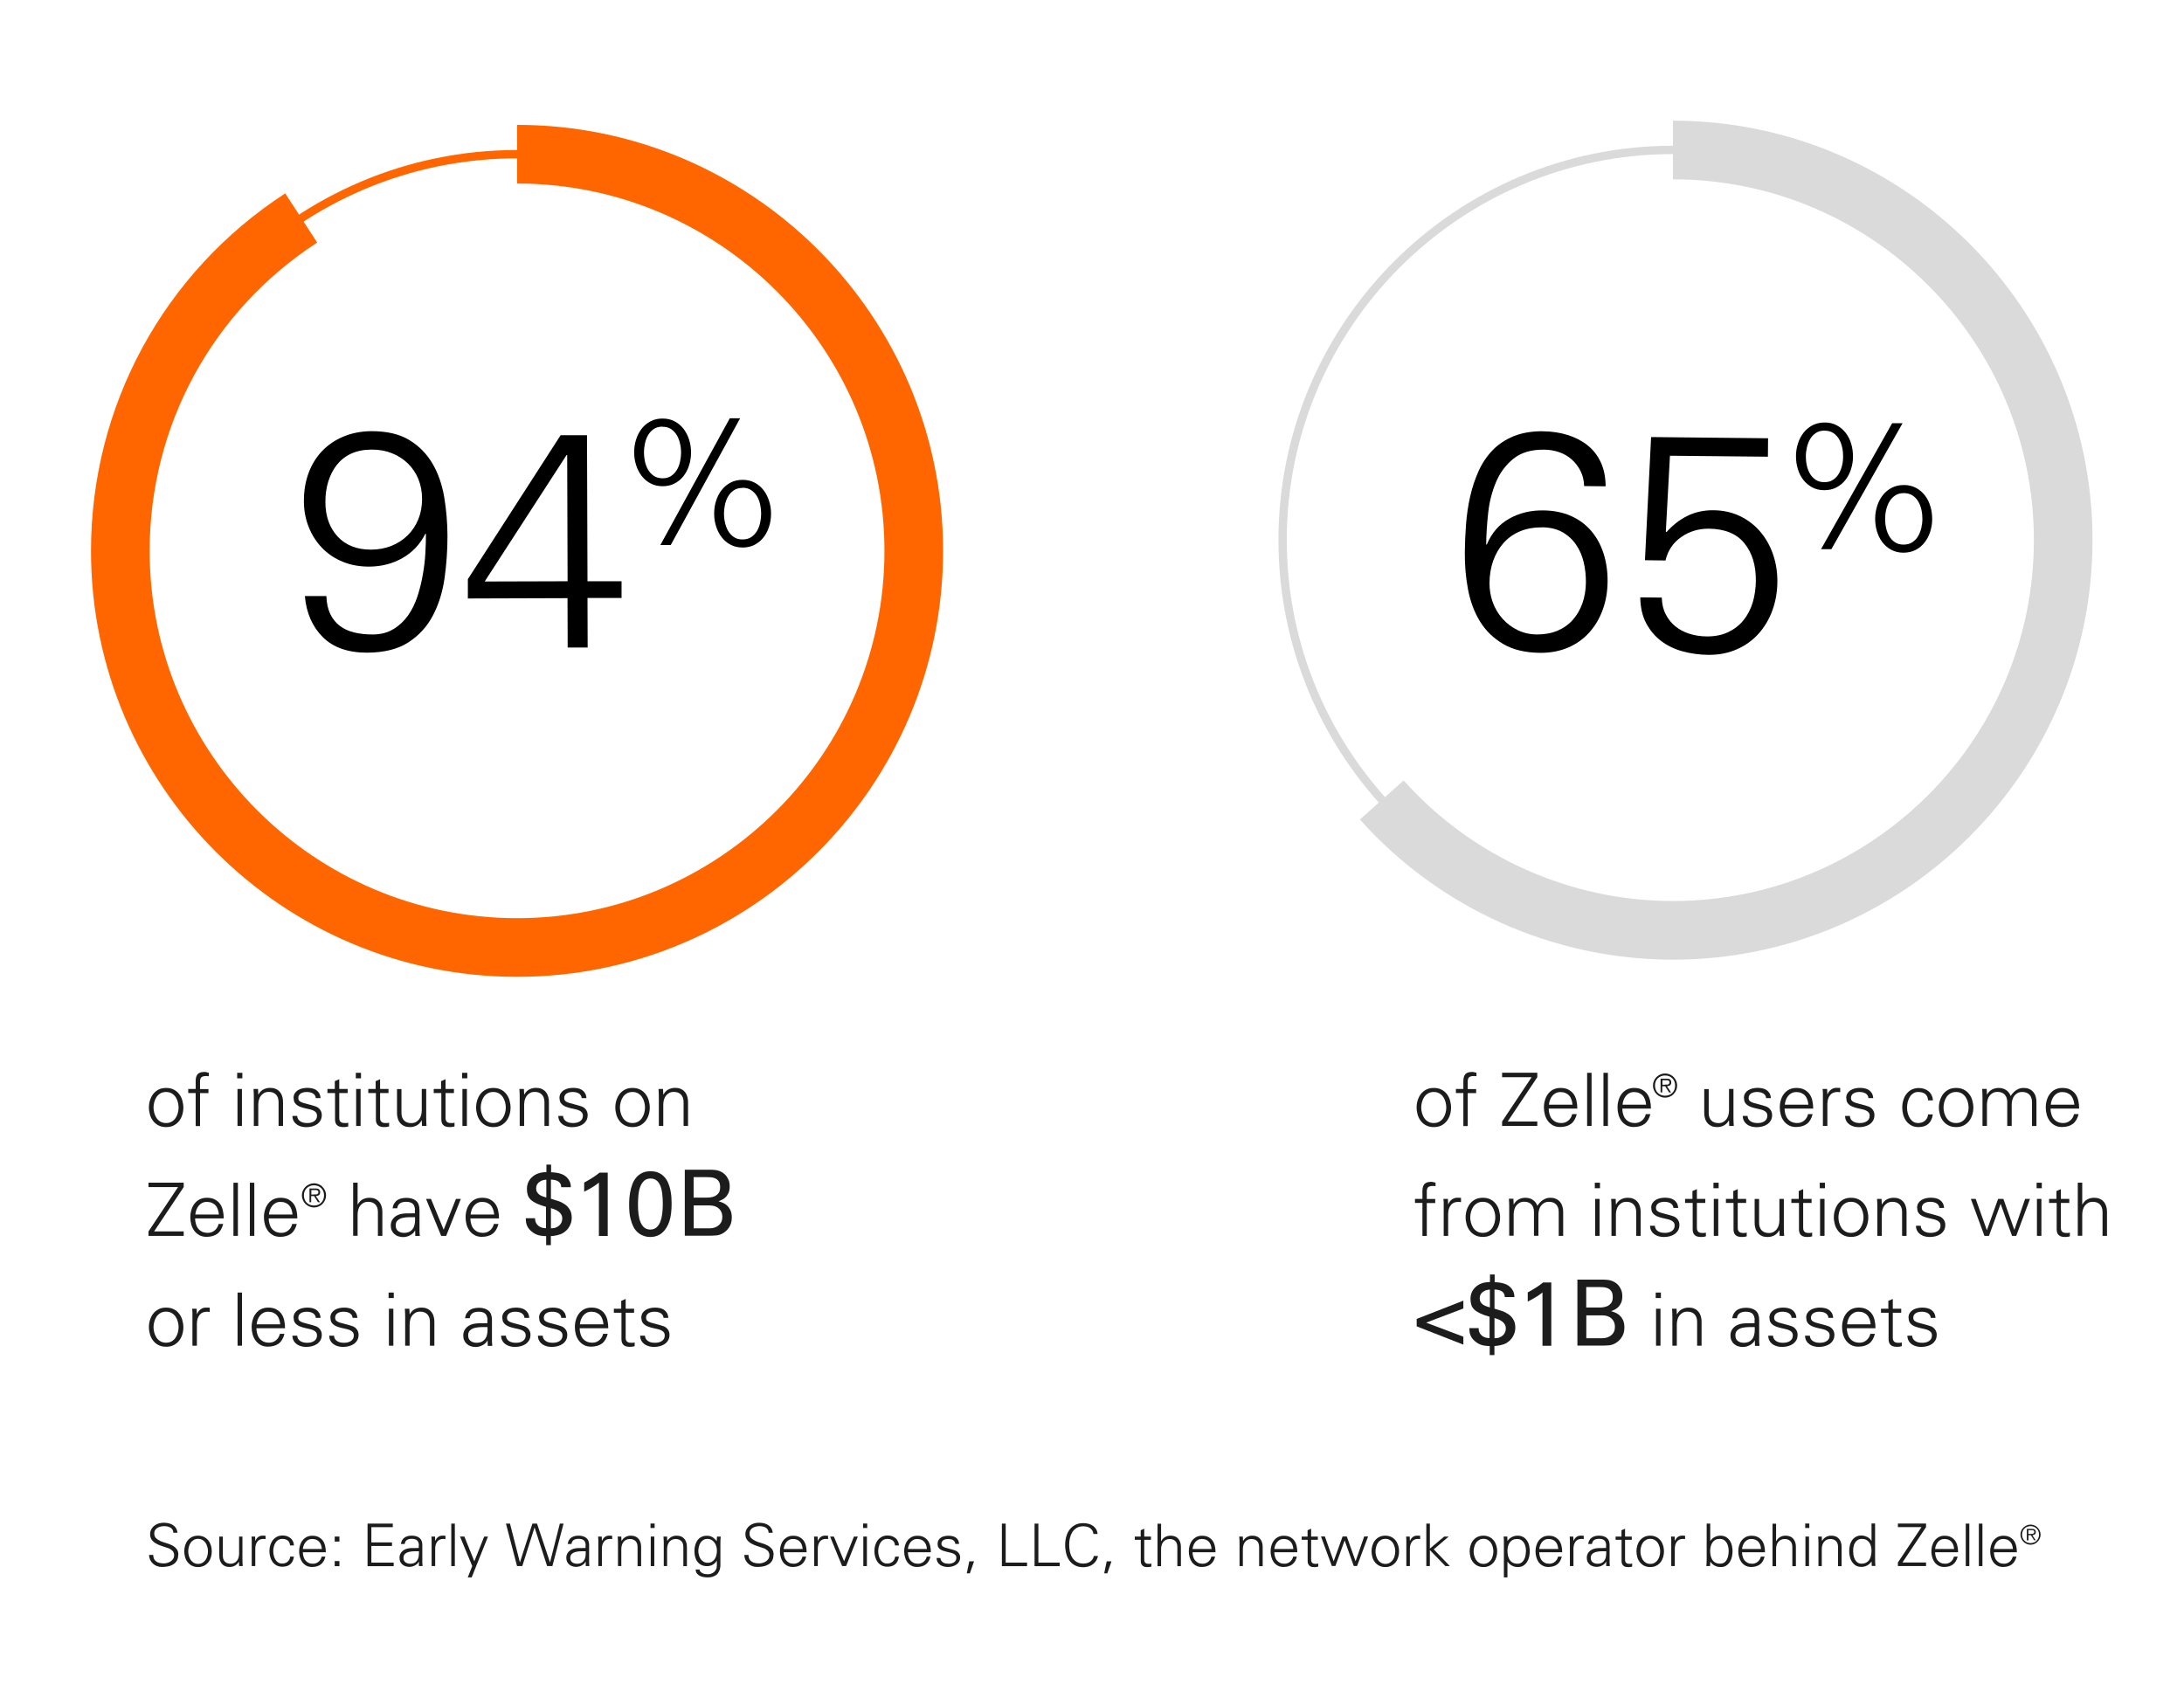 <?xml version="1.0" encoding="UTF-8"?>
<svg id="Layer_1" data-name="Layer 1" xmlns="http://www.w3.org/2000/svg" viewBox="0 0 270 210">
  <defs>
    <style>
      .cls-1 {
        fill: #f60;
      }

      .cls-2 {
        fill: #dadada;
      }

      .cls-3 {
        fill: #1c1c1c;
      }
    </style>
  </defs>
  <g>
    <path class="cls-3" d="m22.03,192.26c0,.29-.06.53-.17.72-.11.19-.27.34-.46.46-.19.11-.41.2-.65.24-.25.05-.5.07-.76.07-.21,0-.41-.04-.59-.11-.19-.07-.35-.17-.5-.31s-.26-.29-.34-.47-.13-.38-.13-.6h.51c0,.2.04.37.11.51s.17.24.29.32.26.14.42.17c.16.03.32.05.5.05.15,0,.29-.02.44-.07.15-.04.29-.11.41-.19.12-.08.22-.19.3-.31.08-.13.12-.27.12-.44,0-.13-.02-.25-.07-.34-.04-.1-.1-.18-.18-.25-.08-.07-.16-.13-.26-.19s-.21-.1-.32-.13c-.21-.07-.45-.15-.69-.23-.25-.08-.48-.18-.7-.3s-.4-.27-.54-.46c-.14-.18-.21-.42-.21-.71,0-.23.05-.43.15-.61.1-.18.22-.32.38-.44s.34-.21.53-.27c.2-.06.4-.09.61-.09.17,0,.36.02.54.05.19.04.36.1.53.19.16.09.31.22.42.38.12.16.19.37.22.62h-.51c0-.16-.04-.29-.11-.4-.07-.11-.16-.19-.27-.25-.11-.06-.23-.1-.36-.13-.13-.02-.27-.04-.4-.04s-.28.02-.42.05c-.15.04-.28.09-.4.16-.12.07-.22.17-.29.28-.08.12-.11.25-.11.41,0,.25.07.44.22.59.15.14.33.26.55.36s.46.18.72.25c.26.07.5.17.72.28.22.11.4.26.55.44.15.18.22.42.22.72Z"/>
    <path class="cls-3" d="m24.48,189.88c.29,0,.54.06.76.17.21.11.39.26.53.44.14.18.24.39.31.62s.1.47.1.71-.03.48-.1.71-.17.44-.31.62c-.14.18-.32.33-.53.44-.21.11-.47.17-.76.17s-.54-.06-.76-.17c-.21-.11-.39-.26-.53-.44-.14-.18-.25-.39-.31-.62s-.1-.47-.1-.71.03-.47.1-.71.17-.44.31-.62.32-.33.53-.44.47-.17.76-.17Zm1.23,1.94c0-.17-.02-.35-.07-.53-.05-.18-.12-.35-.21-.5-.1-.15-.22-.27-.38-.37-.16-.1-.35-.15-.56-.15s-.41.05-.56.15c-.16.1-.29.22-.38.37-.1.15-.17.31-.21.5-.05.18-.07.36-.07.53s.02.35.07.53c.05.18.12.35.21.5.1.15.22.27.38.37s.35.15.56.15.41-.05.56-.15c.16-.1.28-.22.38-.37.1-.15.17-.31.21-.5.05-.18.07-.36.07-.53Z"/>
    <path class="cls-3" d="m29.53,189.99h.44v2.83c0,.14,0,.28.01.42s.02.27.03.4h-.45l-.02-.54h-.01c-.13.21-.29.38-.49.49s-.42.16-.65.16c-.2,0-.37-.03-.51-.08-.14-.05-.26-.12-.35-.21-.09-.08-.17-.18-.23-.29-.06-.11-.1-.22-.13-.33-.03-.11-.05-.21-.05-.31,0-.1-.01-.19-.01-.26v-2.28h.44v2.36c0,.32.08.57.25.74s.4.26.71.26c.18,0,.33-.04.47-.11s.24-.16.33-.28.15-.25.19-.4c.04-.15.06-.31.06-.47v-2.1Z"/>
    <path class="cls-3" d="m31.56,193.64h-.44v-2.83c0-.14,0-.28,0-.42s-.02-.27-.03-.4h.45l.02.54h.01c.07-.18.18-.34.32-.46.15-.12.31-.18.5-.19.07,0,.15,0,.22,0,.07,0,.15,0,.22.01v.42s-.09-.01-.13-.02c-.05,0-.09-.01-.13-.01-.33,0-.57.11-.74.32-.17.21-.26.5-.27.84v2.2Z"/>
    <path class="cls-3" d="m35.86,191.11c-.02-.28-.11-.49-.28-.63s-.41-.2-.71-.2c-.17,0-.32.04-.46.12-.13.08-.25.19-.34.33-.09.14-.16.3-.21.48-.05.18-.08.38-.08.59s.03.41.08.59c.05.19.12.35.21.49s.21.25.34.33c.13.08.29.12.46.12.29,0,.52-.08.7-.24.18-.16.28-.36.3-.62h.47c-.12.83-.59,1.25-1.43,1.25-.27,0-.51-.05-.71-.16s-.37-.25-.5-.43-.23-.39-.29-.62c-.07-.23-.1-.47-.1-.72s.03-.49.1-.72c.07-.23.17-.44.31-.62s.31-.32.51-.43c.2-.11.44-.16.71-.16.19,0,.37.03.53.08.17.06.31.14.44.24.13.1.23.23.3.39.08.15.12.33.13.52h-.47Z"/>
    <path class="cls-3" d="m37.44,191.92c0,.19.03.38.08.55.05.17.12.33.23.46.1.13.23.23.39.31.16.08.35.11.57.11.13,0,.25-.02.37-.07.11-.04.22-.1.31-.18.09-.08.17-.17.24-.28.06-.11.11-.22.14-.35h.46c-.11.44-.3.76-.58.97-.27.2-.63.31-1.07.31-.27,0-.51-.05-.71-.16-.2-.11-.37-.25-.5-.43s-.23-.39-.29-.62c-.07-.23-.1-.47-.1-.72s.03-.49.1-.72c.07-.23.17-.44.31-.62.14-.18.31-.32.51-.43.2-.11.44-.16.71-.16.31,0,.56.05.77.16s.38.25.52.43c.13.18.23.4.29.65.06.25.09.51.09.8h-2.82Zm2.35-.4c-.01-.17-.05-.34-.1-.49-.05-.15-.13-.28-.23-.39-.1-.11-.22-.2-.36-.26-.14-.06-.31-.09-.5-.09-.18,0-.34.03-.47.1s-.25.16-.35.28c-.09.12-.17.25-.23.4-.06.15-.09.3-.11.46h2.34Z"/>
    <path class="cls-3" d="m41.96,189.99v.62h-.58v-.62h.58Zm0,3.03v.63h-.58v-.63h.58Z"/>
    <path class="cls-3" d="m45.44,193.64v-5.25h3.12v.44h-2.65v1.88h2.55v.44h-2.55v2.06h2.76v.44h-3.23Z"/>
    <path class="cls-3" d="m51.79,191.06c-.02-.3-.11-.51-.25-.62s-.35-.17-.61-.17c-.12,0-.23,0-.33.03-.1.02-.19.05-.27.1-.08.05-.15.11-.2.2-.05.08-.08.18-.1.31h-.47c.03-.19.08-.35.16-.48s.18-.24.3-.32c.12-.08.26-.14.41-.18.15-.04.32-.05.49-.05.4,0,.72.1.95.29s.35.5.34.92v1.73c0,.14,0,.28,0,.42s.02.27.03.4h-.45v-.54h-.03l-.02.05c-.04.08-.1.15-.17.22s-.17.13-.27.19c-.1.06-.21.1-.33.13-.12.03-.24.05-.36.05-.17,0-.33-.03-.48-.08-.15-.05-.28-.12-.39-.22-.11-.1-.2-.21-.26-.35-.06-.14-.09-.3-.09-.48,0-.25.07-.46.2-.64.14-.18.31-.32.53-.41.12-.05.25-.09.39-.11s.28-.04.42-.04.29,0,.43,0c.14,0,.28,0,.41-.01v-.33Zm-1.91,1.56c0,.25.08.43.24.55.16.12.36.18.58.18.24,0,.43-.04.58-.13s.26-.21.34-.35.13-.31.15-.5c.02-.19.03-.37.02-.56-.16,0-.34,0-.56,0s-.43.02-.63.07c-.2.04-.37.12-.51.24-.14.11-.21.28-.21.51Z"/>
    <path class="cls-3" d="m53.8,193.64h-.44v-2.83c0-.14,0-.28,0-.42s-.02-.27-.03-.4h.45l.02.54h.01c.07-.18.18-.34.32-.46.15-.12.31-.18.5-.19.07,0,.15,0,.22,0,.07,0,.15,0,.22.01v.42s-.09-.01-.13-.02c-.05,0-.09-.01-.13-.01-.33,0-.57.11-.74.32-.17.21-.26.5-.27.84v2.2Z"/>
    <path class="cls-3" d="m56.23,193.64h-.44v-5.25h.44v5.25Z"/>
    <path class="cls-3" d="m57.41,189.99l1.23,3.06,1.22-3.06h.47l-2.02,5.05h-.48l.55-1.4-1.51-3.65h.53Z"/>
    <path class="cls-3" d="m64.59,193.64h-.67l-1.37-5.25h.5l1.22,4.78h.01l1.54-4.78h.57l1.6,4.78h.01l1.21-4.78h.46l-1.38,5.25h-.65l-1.55-4.77h-.01l-1.51,4.77Z"/>
    <path class="cls-3" d="m72.41,191.06c-.02-.3-.11-.51-.25-.62s-.35-.17-.61-.17c-.12,0-.23,0-.33.03-.1.02-.19.05-.27.1-.08.05-.15.11-.2.2-.05.08-.08.18-.1.31h-.47c.03-.19.08-.35.16-.48s.18-.24.3-.32c.12-.08.26-.14.41-.18.15-.04.32-.05.49-.05.4,0,.72.1.95.29s.35.5.34.92v1.73c0,.14,0,.28,0,.42s.02.27.03.4h-.45v-.54h-.03l-.02.05c-.04.08-.1.15-.17.22s-.17.13-.27.19c-.1.06-.21.1-.33.13-.12.03-.24.05-.36.05-.17,0-.33-.03-.48-.08-.15-.05-.28-.12-.39-.22-.11-.1-.2-.21-.26-.35-.06-.14-.09-.3-.09-.48,0-.25.07-.46.2-.64.14-.18.31-.32.53-.41.12-.05.25-.09.39-.11s.28-.04.42-.04.29,0,.43,0c.14,0,.28,0,.41-.01v-.33Zm-1.91,1.56c0,.25.08.43.24.55.16.12.36.18.58.18.24,0,.43-.04.58-.13s.26-.21.34-.35.13-.31.15-.5c.02-.19.03-.37.02-.56-.16,0-.34,0-.56,0s-.43.02-.63.07c-.2.04-.37.12-.51.24-.14.11-.21.28-.21.51Z"/>
    <path class="cls-3" d="m74.41,193.64h-.44v-2.83c0-.14,0-.28,0-.42s-.02-.27-.03-.4h.45l.02.54h.01c.07-.18.18-.34.32-.46.15-.12.31-.18.5-.19.07,0,.15,0,.22,0,.07,0,.15,0,.22.01v.42s-.09-.01-.13-.02c-.05,0-.09-.01-.13-.01-.33,0-.57.11-.74.32-.17.21-.26.5-.27.84v2.2Z"/>
    <path class="cls-3" d="m76.84,193.64h-.44v-2.83c0-.14,0-.28-.01-.42s-.02-.27-.03-.4h.45l.02.54h.01c.13-.21.29-.38.49-.49.2-.11.42-.16.65-.16.2,0,.37.03.51.08.14.05.26.12.35.21.09.08.17.18.23.29s.1.22.13.33c.03.11.05.21.05.32,0,.1.01.19.01.25v2.29h-.44v-2.36c0-.32-.08-.57-.25-.74-.17-.17-.41-.26-.71-.26-.18,0-.33.04-.47.11-.13.07-.24.16-.33.28-.09.12-.15.25-.19.4-.04.15-.06.31-.06.47v2.1Z"/>
    <path class="cls-3" d="m80.93,188.93h-.51v-.55h.51v.55Zm-.04,1.06v3.65h-.44v-3.65h.44Z"/>
    <path class="cls-3" d="m82.5,193.64h-.44v-2.83c0-.14,0-.28-.01-.42s-.02-.27-.03-.4h.45l.02.54h.01c.13-.21.29-.38.49-.49.2-.11.42-.16.65-.16.2,0,.37.03.51.08.14.05.26.12.35.21.09.08.17.18.23.29s.1.22.13.33c.03.11.05.21.05.32,0,.1.01.19.01.25v2.29h-.44v-2.36c0-.32-.08-.57-.25-.74-.17-.17-.41-.26-.71-.26-.18,0-.33.04-.47.11-.13.07-.24.16-.33.28-.09.12-.15.25-.19.4-.04.15-.06.31-.06.47v2.1Z"/>
    <path class="cls-3" d="m88.65,189.99h.45c0,.13-.02.26-.03.4s-.01.28-.01.42v2.19c0,.18,0,.37,0,.55,0,.18-.03.35-.08.52-.05.16-.12.31-.23.46-.1.14-.26.26-.46.35-.15.07-.28.11-.4.13-.12.02-.26.03-.43.03s-.33-.02-.51-.05c-.17-.03-.33-.08-.47-.16-.14-.08-.25-.18-.34-.3s-.13-.28-.13-.47h.47c.01.11.05.2.12.28.07.07.15.13.24.18.1.05.2.08.32.1.12.02.23.03.35.03.14,0,.28-.02.41-.07.13-.05.25-.12.35-.2.1-.09.18-.19.25-.32.06-.12.1-.26.1-.42v-.68h-.01c-.11.22-.27.39-.5.51-.22.12-.45.18-.69.18-.28,0-.51-.05-.71-.15-.2-.1-.36-.23-.49-.4s-.22-.36-.28-.59c-.06-.22-.09-.46-.09-.71s.03-.49.09-.72c.06-.23.15-.43.27-.61.12-.17.29-.32.48-.42.2-.11.44-.16.71-.16s.5.06.69.18c.19.12.36.29.51.5v-.03s.04-.54.04-.54Zm-.02,1.75c0-.17-.02-.35-.07-.52-.05-.17-.12-.33-.22-.47-.1-.14-.22-.25-.37-.34-.15-.09-.32-.13-.51-.13s-.37.04-.51.13c-.14.09-.26.21-.35.35-.09.14-.16.3-.2.48-.04.17-.07.34-.07.51s.02.34.07.52c.04.17.11.33.2.47.09.14.21.26.36.35.15.09.32.14.52.14s.39-.04.53-.13c.15-.09.27-.2.36-.35.09-.14.16-.3.2-.48.04-.18.06-.35.06-.53Z"/>
    <path class="cls-3" d="m95.62,192.26c0,.29-.06.53-.17.72-.11.19-.27.34-.46.46-.19.11-.41.2-.65.24-.25.05-.5.07-.76.07-.21,0-.41-.04-.59-.11-.19-.07-.35-.17-.5-.31s-.26-.29-.34-.47-.13-.38-.13-.6h.51c0,.2.04.37.11.51s.17.24.29.32.26.14.42.17c.16.03.32.05.5.05.15,0,.29-.02.44-.07.15-.04.29-.11.41-.19.12-.08.22-.19.3-.31.08-.13.12-.27.12-.44,0-.13-.02-.25-.07-.34-.04-.1-.1-.18-.18-.25-.08-.07-.16-.13-.26-.19s-.21-.1-.32-.13c-.21-.07-.45-.15-.69-.23-.25-.08-.48-.18-.7-.3s-.4-.27-.54-.46c-.14-.18-.21-.42-.21-.71,0-.23.05-.43.15-.61.1-.18.22-.32.38-.44s.34-.21.53-.27c.2-.06.4-.09.61-.09.17,0,.36.02.54.05.19.04.36.1.53.19.16.09.31.22.42.38.12.16.19.37.22.62h-.51c0-.16-.04-.29-.11-.4-.07-.11-.16-.19-.27-.25-.11-.06-.23-.1-.36-.13-.13-.02-.27-.04-.4-.04s-.28.02-.42.05c-.15.04-.28.09-.4.16-.12.07-.22.17-.29.28-.08.12-.11.25-.11.41,0,.25.07.44.22.59.15.14.33.26.55.36s.46.18.72.25c.26.07.5.17.72.28.22.11.4.26.55.44.15.18.22.42.22.72Z"/>
    <path class="cls-3" d="m96.88,191.92c0,.19.03.38.08.55.05.17.12.33.23.46.1.13.23.23.39.31.16.08.35.11.57.11.13,0,.25-.02.37-.07.11-.04.22-.1.31-.18.09-.08.17-.17.24-.28.06-.11.11-.22.14-.35h.46c-.11.44-.3.76-.58.97-.27.2-.63.31-1.07.31-.27,0-.51-.05-.71-.16-.2-.11-.37-.25-.5-.43s-.23-.39-.29-.62c-.07-.23-.1-.47-.1-.72s.03-.49.1-.72c.07-.23.17-.44.31-.62.14-.18.31-.32.51-.43.2-.11.44-.16.71-.16.31,0,.56.05.77.16s.38.25.52.43c.13.18.23.4.29.65.06.25.09.51.09.8h-2.82Zm2.35-.4c-.01-.17-.05-.34-.1-.49-.05-.15-.13-.28-.23-.39-.1-.11-.22-.2-.36-.26-.14-.06-.31-.09-.5-.09-.18,0-.34.03-.47.1s-.25.16-.35.28c-.09.12-.17.25-.23.4-.06.15-.09.3-.11.46h2.34Z"/>
    <path class="cls-3" d="m101.1,193.64h-.44v-2.83c0-.14,0-.28,0-.42s-.02-.27-.03-.4h.45l.02.54h.01c.07-.18.18-.34.32-.46.15-.12.31-.18.5-.19.07,0,.15,0,.22,0,.07,0,.15,0,.22.01v.42s-.09-.01-.13-.02c-.05,0-.09-.01-.13-.01-.33,0-.57.11-.74.32-.17.21-.26.5-.27.84v2.2Z"/>
    <path class="cls-3" d="m103.09,189.99l1.26,3.05,1.22-3.05h.48l-1.45,3.65h-.49l-1.49-3.65h.48Z"/>
    <path class="cls-3" d="m107.21,188.93h-.51v-.55h.51v.55Zm-.04,1.06v3.65h-.44v-3.65h.44Z"/>
    <path class="cls-3" d="m110.65,191.11c-.02-.28-.11-.49-.28-.63s-.41-.2-.71-.2c-.17,0-.32.04-.46.12-.13.08-.25.19-.34.33-.09.14-.16.3-.21.48-.05.18-.08.38-.08.59s.03.41.08.59c.05.19.12.35.21.49s.21.25.34.33c.13.08.29.12.46.12.29,0,.52-.08.7-.24.18-.16.28-.36.3-.62h.47c-.12.83-.59,1.25-1.43,1.25-.27,0-.51-.05-.71-.16s-.37-.25-.5-.43-.23-.39-.29-.62c-.07-.23-.1-.47-.1-.72s.03-.49.1-.72c.07-.23.17-.44.31-.62s.31-.32.51-.43c.2-.11.44-.16.71-.16.19,0,.37.03.53.08.17.06.31.14.44.24.13.1.23.23.3.39.08.15.12.33.13.52h-.47Z"/>
    <path class="cls-3" d="m112.24,191.92c0,.19.03.38.08.55.05.17.12.33.23.46.1.13.23.23.39.31.16.08.35.11.57.11.13,0,.25-.02.37-.07.11-.04.22-.1.31-.18.09-.08.17-.17.24-.28.06-.11.11-.22.14-.35h.46c-.11.44-.3.76-.58.97-.27.2-.63.31-1.07.31-.27,0-.51-.05-.71-.16-.2-.11-.37-.25-.5-.43s-.23-.39-.29-.62c-.07-.23-.1-.47-.1-.72s.03-.49.1-.72c.07-.23.17-.44.31-.62.14-.18.31-.32.51-.43.2-.11.44-.16.71-.16.31,0,.56.05.77.16s.38.25.52.43c.13.18.23.4.29.65.06.25.09.51.09.8h-2.82Zm2.35-.4c-.01-.17-.05-.34-.1-.49-.05-.15-.13-.28-.23-.39-.1-.11-.22-.2-.36-.26-.14-.06-.31-.09-.5-.09-.18,0-.34.03-.47.1s-.25.16-.35.28c-.09.12-.17.25-.23.4-.06.15-.09.3-.11.46h2.34Z"/>
    <path class="cls-3" d="m115.91,190.9c0-.19.04-.35.12-.48s.18-.23.31-.31c.13-.08.27-.14.43-.17.16-.04.32-.05.48-.05.17,0,.34.02.49.05s.29.09.41.17c.12.08.22.18.29.31s.12.29.13.48h-.47c0-.12-.04-.21-.09-.29-.05-.08-.12-.14-.2-.19-.08-.05-.18-.08-.28-.1-.1-.02-.21-.03-.32-.03-.1,0-.2.01-.3.03s-.19.06-.26.1c-.08.05-.14.11-.19.18-.05.08-.07.17-.07.27,0,.14.04.24.13.31s.2.13.35.18c.15.05.33.1.53.15.21.05.44.12.68.2.19.07.34.18.45.33.11.15.17.33.17.52s-.04.38-.13.53-.2.28-.35.37c-.14.1-.31.17-.49.22-.18.05-.37.07-.57.07-.16,0-.32-.02-.48-.06-.16-.04-.31-.1-.44-.19-.13-.09-.24-.2-.32-.34s-.13-.31-.13-.52h.47c0,.14.04.25.11.34s.14.16.23.22c.09.06.2.09.31.12.12.02.24.03.36.03.12,0,.23-.01.35-.04.11-.03.22-.07.31-.13.09-.06.16-.13.22-.23.06-.09.08-.2.08-.33s-.03-.24-.1-.32c-.07-.08-.15-.15-.26-.2-.11-.05-.23-.09-.37-.12-.14-.03-.28-.06-.43-.1s-.29-.07-.43-.12c-.14-.04-.26-.1-.37-.17-.11-.07-.2-.16-.26-.27-.07-.11-.1-.25-.1-.42Z"/>
    <path class="cls-3" d="m120.42,193.05l-.52,1.49h-.38l.31-1.49h.59Z"/>
    <path class="cls-3" d="m123.86,193.64v-5.25h.47v4.82h2.64v.44h-3.11Z"/>
    <path class="cls-3" d="m127.9,193.64v-5.25h.47v4.82h2.64v.44h-3.11Z"/>
    <path class="cls-3" d="m135.17,189.62c-.02-.16-.07-.3-.15-.41-.08-.11-.17-.21-.28-.28-.11-.07-.24-.13-.38-.16s-.28-.05-.43-.05c-.33,0-.62.07-.84.21s-.41.32-.54.54-.23.47-.29.74c-.06.27-.08.54-.08.81s.03.54.08.82c.06.27.15.52.29.74s.32.4.54.54c.23.14.51.21.84.21.15,0,.29-.02.43-.05s.27-.09.39-.17c.12-.08.22-.18.3-.29s.14-.26.18-.43h.51c-.04.22-.12.41-.23.59-.11.17-.25.32-.41.44-.16.12-.34.21-.55.27s-.41.09-.61.09c-.4,0-.74-.07-1.03-.22-.29-.15-.52-.35-.7-.6-.18-.25-.32-.54-.4-.87s-.13-.68-.13-1.04.04-.7.13-1.03.22-.62.41-.87c.18-.25.42-.45.7-.6.28-.15.62-.22,1.02-.22.21,0,.42.03.62.08.2.05.38.13.54.24.16.11.29.25.4.41.1.17.17.37.19.61h-.51Z"/>
    <path class="cls-3" d="m137.41,193.05l-.52,1.49h-.38l.31-1.49h.59Z"/>
    <path class="cls-3" d="m141.02,190.39h-.73v-.4h.73v-.78l.44-.19v.97h.83v.4h-.83v2.45c0,.34.16.52.5.52.07,0,.13,0,.2,0s.12-.02.18-.04v.38c-.07.02-.14.04-.22.05s-.15.02-.23.02c-.23,0-.41-.03-.53-.1-.12-.07-.2-.15-.25-.26-.05-.11-.08-.22-.08-.35s0-.25,0-.38v-2.28Z"/>
    <path class="cls-3" d="m143.56,190.54h.01c.13-.23.29-.4.49-.5.2-.11.42-.16.65-.16.2,0,.37.03.51.08.14.05.26.12.35.21.09.08.17.18.23.29s.1.22.13.33c.03.11.05.21.05.32,0,.1.01.19.01.25v2.29h-.44v-2.36c0-.32-.08-.57-.25-.74-.17-.17-.41-.26-.71-.26-.18,0-.33.04-.47.11-.13.07-.24.16-.33.28-.09.12-.15.25-.19.4-.04.15-.06.31-.06.47v2.1h-.44v-5.25h.44v2.15Z"/>
    <path class="cls-3" d="m147.43,191.92c0,.19.03.38.08.55.05.17.12.33.23.46.1.13.23.23.39.31.16.08.35.11.57.11.13,0,.25-.02.37-.07.11-.04.22-.1.31-.18.09-.08.17-.17.24-.28.06-.11.11-.22.14-.35h.46c-.11.44-.3.76-.58.97-.27.2-.63.31-1.07.31-.27,0-.51-.05-.71-.16-.2-.11-.37-.25-.5-.43s-.23-.39-.29-.62c-.07-.23-.1-.47-.1-.72s.03-.49.1-.72c.07-.23.17-.44.31-.62.14-.18.31-.32.51-.43.2-.11.44-.16.71-.16.31,0,.56.05.77.16s.38.25.52.43c.13.18.23.4.29.65.06.25.09.51.09.8h-2.82Zm2.35-.4c-.01-.17-.05-.34-.1-.49-.05-.15-.13-.28-.23-.39-.1-.11-.22-.2-.36-.26-.14-.06-.31-.09-.5-.09-.18,0-.34.03-.47.1s-.25.16-.35.28c-.09.12-.17.25-.23.4-.06.15-.09.3-.11.46h2.34Z"/>
    <path class="cls-3" d="m153.68,193.64h-.44v-2.83c0-.14,0-.28-.01-.42s-.02-.27-.03-.4h.45l.02.54h.01c.13-.21.29-.38.49-.49.2-.11.42-.16.65-.16.2,0,.37.03.51.08.14.05.26.12.35.21.09.08.17.18.23.29s.1.22.13.33c.03.11.05.21.05.32,0,.1.01.19.01.25v2.29h-.44v-2.36c0-.32-.08-.57-.25-.74-.17-.17-.41-.26-.71-.26-.18,0-.33.04-.47.11-.13.07-.24.16-.33.28-.09.12-.15.25-.19.4-.04.15-.06.31-.06.47v2.1Z"/>
    <path class="cls-3" d="m157.54,191.92c0,.19.03.38.08.55.05.17.12.33.23.46.1.13.23.23.39.31.16.08.35.11.57.11.13,0,.25-.02.37-.07.11-.04.22-.1.31-.18.09-.08.17-.17.24-.28.06-.11.11-.22.14-.35h.46c-.11.44-.3.76-.58.97-.27.2-.63.31-1.07.31-.27,0-.51-.05-.71-.16-.2-.11-.37-.25-.5-.43s-.23-.39-.29-.62c-.07-.23-.1-.47-.1-.72s.03-.49.1-.72c.07-.23.17-.44.31-.62.14-.18.31-.32.51-.43.2-.11.44-.16.71-.16.31,0,.56.05.77.16s.38.25.52.43c.13.18.23.4.29.65.06.25.09.51.09.8h-2.82Zm2.35-.4c-.01-.17-.05-.34-.1-.49-.05-.15-.13-.28-.23-.39-.1-.11-.22-.2-.36-.26-.14-.06-.31-.09-.5-.09-.18,0-.34.03-.47.1s-.25.16-.35.28c-.09.12-.17.25-.23.4-.06.15-.09.3-.11.46h2.34Z"/>
    <path class="cls-3" d="m161.65,190.39h-.73v-.4h.73v-.78l.44-.19v.97h.83v.4h-.83v2.45c0,.34.16.52.5.52.07,0,.13,0,.2,0s.12-.02.18-.04v.38c-.07.02-.14.04-.22.05s-.15.02-.23.02c-.23,0-.41-.03-.53-.1-.12-.07-.2-.15-.25-.26-.05-.11-.08-.22-.08-.35s0-.25,0-.38v-2.28Z"/>
    <path class="cls-3" d="m164.86,193.06h.01l1.11-3.08h.52l1.08,3.05h.01l1.06-3.05h.48l-1.36,3.65h-.41l-1.12-3.15h-.01l-1.14,3.15h-.44l-1.34-3.65h.48l1.09,3.08Z"/>
    <path class="cls-3" d="m171.26,189.88c.29,0,.54.06.76.17.21.11.39.26.53.44.14.18.24.39.31.62s.1.47.1.71-.03.48-.1.71-.17.44-.31.62c-.14.18-.32.33-.53.44-.21.11-.47.17-.76.17s-.54-.06-.76-.17c-.21-.11-.39-.26-.53-.44-.14-.18-.25-.39-.31-.62s-.1-.47-.1-.71.03-.47.1-.71.17-.44.31-.62.32-.33.53-.44.47-.17.76-.17Zm1.23,1.94c0-.17-.02-.35-.07-.53-.05-.18-.12-.35-.21-.5-.1-.15-.22-.27-.38-.37-.16-.1-.35-.15-.56-.15s-.41.05-.56.15c-.16.1-.29.22-.38.37-.1.15-.17.31-.21.5-.05.18-.07.36-.07.53s.02.35.07.53c.05.18.12.35.21.5.1.15.22.27.38.37s.35.15.56.15.41-.05.56-.15c.16-.1.28-.22.38-.37.1-.15.17-.31.21-.5.05-.18.07-.36.07-.53Z"/>
    <path class="cls-3" d="m174.3,193.64h-.44v-2.83c0-.14,0-.28,0-.42s-.02-.27-.03-.4h.45l.02.54h.01c.07-.18.18-.34.32-.46.15-.12.31-.18.5-.19.07,0,.15,0,.22,0,.07,0,.15,0,.22.01v.42s-.09-.01-.13-.02c-.05,0-.09-.01-.13-.01-.33,0-.57.11-.74.32-.17.21-.26.5-.27.84v2.2Z"/>
    <path class="cls-3" d="m176.77,191.48l1.77-1.49h.56l-1.85,1.58,1.99,2.07h-.55l-1.92-1.98v1.98h-.44v-5.25h.44v3.09Z"/>
    <path class="cls-3" d="m183.39,189.88c.29,0,.54.06.76.17.21.11.39.26.53.44.14.18.24.39.31.62s.1.47.1.71-.03.48-.1.71-.17.44-.31.62c-.14.18-.32.33-.53.44-.21.11-.47.17-.76.17s-.54-.06-.76-.17c-.21-.11-.39-.26-.53-.44-.14-.18-.25-.39-.31-.62s-.1-.47-.1-.71.03-.47.1-.71.17-.44.31-.62.32-.33.53-.44.47-.17.76-.17Zm1.23,1.94c0-.17-.02-.35-.07-.53-.05-.18-.12-.35-.21-.5-.1-.15-.22-.27-.38-.37-.16-.1-.35-.15-.56-.15s-.41.05-.56.15c-.16.1-.29.22-.38.37-.1.15-.17.31-.21.5-.05.18-.07.36-.07.53s.02.35.07.53c.05.18.12.35.21.5.1.15.22.27.38.37s.35.15.56.15.41-.05.56-.15c.16-.1.28-.22.38-.37.1-.15.17-.31.21-.5.05-.18.07-.36.07-.53Z"/>
    <path class="cls-3" d="m186.36,195.04h-.44v-4.23c0-.14,0-.28,0-.42s-.02-.27-.03-.4h.45l.02.54h.01c.13-.2.31-.36.54-.48s.47-.17.71-.17c.27,0,.5.06.69.17s.34.26.47.44c.12.18.21.39.26.62.05.23.08.46.08.7s-.03.46-.08.69c-.05.23-.14.44-.26.63-.12.19-.27.34-.46.46-.19.12-.41.17-.68.17s-.51-.06-.72-.17-.4-.28-.55-.5h-.01v1.96Zm0-3.31c0,.21.02.41.06.6.04.19.11.37.2.52s.22.27.38.36c.16.09.36.14.6.14.21,0,.38-.05.52-.16.14-.1.24-.24.32-.39.08-.16.13-.33.16-.52.03-.19.05-.36.05-.53s-.02-.35-.06-.52c-.04-.17-.1-.33-.19-.47s-.2-.25-.34-.34c-.14-.09-.31-.13-.52-.13s-.39.04-.54.12c-.15.08-.27.19-.36.32s-.16.29-.21.46c-.04.17-.07.35-.07.54Z"/>
    <path class="cls-3" d="m190.29,191.92c0,.19.03.38.08.55.05.17.12.33.23.46.1.13.23.23.39.31.16.08.35.11.57.11.13,0,.25-.02.37-.07.11-.04.22-.1.31-.18.09-.08.17-.17.24-.28.06-.11.11-.22.14-.35h.46c-.11.44-.3.76-.58.97-.27.2-.63.31-1.07.31-.27,0-.51-.05-.71-.16-.2-.11-.37-.25-.5-.43s-.23-.39-.29-.62c-.07-.23-.1-.47-.1-.72s.03-.49.1-.72c.07-.23.17-.44.31-.62.14-.18.31-.32.51-.43.2-.11.44-.16.71-.16.31,0,.56.05.77.16s.38.25.52.43c.13.18.23.4.29.65.06.25.09.51.09.8h-2.82Zm2.35-.4c-.01-.17-.05-.34-.1-.49-.05-.15-.13-.28-.23-.39-.1-.11-.22-.2-.36-.26-.14-.06-.31-.09-.5-.09-.18,0-.34.03-.47.1s-.25.16-.35.28c-.09.12-.17.25-.23.4-.06.15-.09.3-.11.46h2.34Z"/>
    <path class="cls-3" d="m194.52,193.64h-.44v-2.83c0-.14,0-.28,0-.42s-.02-.27-.03-.4h.45l.02.54h.01c.07-.18.18-.34.32-.46.15-.12.31-.18.5-.19.07,0,.15,0,.22,0,.07,0,.15,0,.22.01v.42s-.09-.01-.13-.02c-.05,0-.09-.01-.13-.01-.33,0-.57.11-.74.32-.17.21-.26.5-.27.84v2.2Z"/>
    <path class="cls-3" d="m198.57,191.06c-.02-.3-.11-.51-.25-.62s-.35-.17-.61-.17c-.12,0-.23,0-.33.03-.1.02-.19.05-.27.1-.08.05-.15.11-.2.2-.05.08-.08.18-.1.31h-.47c.03-.19.08-.35.16-.48s.18-.24.3-.32c.12-.08.26-.14.41-.18.15-.04.32-.05.49-.05.4,0,.72.1.95.29s.35.5.34.92v1.73c0,.14,0,.28,0,.42s.02.27.03.4h-.45v-.54h-.03l-.02.05c-.04.08-.1.15-.17.22s-.17.13-.27.19c-.1.06-.21.1-.33.13-.12.03-.24.05-.36.05-.17,0-.33-.03-.48-.08-.15-.05-.28-.12-.39-.22-.11-.1-.2-.21-.26-.35-.06-.14-.09-.3-.09-.48,0-.25.07-.46.2-.64.14-.18.31-.32.53-.41.12-.05.25-.09.39-.11s.28-.04.42-.04.29,0,.43,0c.14,0,.28,0,.41-.01v-.33Zm-1.91,1.56c0,.25.08.43.24.55.16.12.36.18.58.18.24,0,.43-.04.58-.13s.26-.21.34-.35.13-.31.15-.5c.02-.19.03-.37.02-.56-.16,0-.34,0-.56,0s-.43.02-.63.07c-.2.04-.37.12-.51.24-.14.11-.21.28-.21.51Z"/>
    <path class="cls-3" d="m200.46,190.39h-.73v-.4h.73v-.78l.44-.19v.97h.83v.4h-.83v2.45c0,.34.16.52.5.52.07,0,.13,0,.2,0s.12-.02.18-.04v.38c-.07.02-.14.04-.22.05s-.15.02-.23.02c-.23,0-.41-.03-.53-.1-.12-.07-.2-.15-.25-.26-.05-.11-.08-.22-.08-.35s0-.25,0-.38v-2.28Z"/>
    <path class="cls-3" d="m204.01,189.88c.29,0,.54.06.76.17.21.11.39.26.53.44.14.18.24.39.31.62s.1.47.1.71-.03.48-.1.71-.17.44-.31.62c-.14.18-.32.33-.53.44-.21.11-.47.17-.76.17s-.54-.06-.76-.17c-.21-.11-.39-.26-.53-.44-.14-.18-.25-.39-.31-.62s-.1-.47-.1-.71.03-.47.1-.71.17-.44.31-.62.32-.33.53-.44.47-.17.76-.17Zm1.23,1.94c0-.17-.02-.35-.07-.53-.05-.18-.12-.35-.21-.5-.1-.15-.22-.27-.38-.37-.16-.1-.35-.15-.56-.15s-.41.05-.56.15c-.16.1-.29.22-.38.37-.1.15-.17.31-.21.5-.05.18-.07.36-.07.53s.02.35.07.53c.05.18.12.35.21.5.1.15.22.27.38.37s.35.15.56.15.41-.05.56-.15c.16-.1.28-.22.38-.37.1-.15.17-.31.21-.5.05-.18.07-.36.07-.53Z"/>
    <path class="cls-3" d="m207.05,193.64h-.44v-2.83c0-.14,0-.28,0-.42s-.02-.27-.03-.4h.45l.02.54h.01c.07-.18.18-.34.32-.46.15-.12.31-.18.5-.19.07,0,.15,0,.22,0,.07,0,.15,0,.22.01v.42s-.09-.01-.13-.02c-.05,0-.09-.01-.13-.01-.33,0-.57.11-.74.32-.17.21-.26.5-.27.84v2.2Z"/>
    <path class="cls-3" d="m211.4,193.64h-.45c0-.13.02-.26.03-.4s.01-.28.01-.42v-4.43h.44v2.14h.01c.13-.2.31-.36.54-.48s.47-.17.71-.17c.27,0,.5.06.69.17s.34.26.47.44c.12.18.21.39.26.62.05.23.08.46.08.7s-.03.46-.08.69c-.05.23-.14.44-.26.63-.12.19-.27.34-.46.46-.19.12-.41.17-.68.17s-.51-.06-.72-.17-.4-.28-.55-.5v.03s-.04.54-.04.54Zm1.2-3.36c-.21,0-.39.04-.54.12-.15.08-.27.19-.36.33s-.16.29-.21.47c-.04.18-.07.36-.07.54,0,.21.02.41.06.6.04.19.11.37.2.51.09.15.22.27.38.36.16.09.36.13.6.13.21,0,.38-.05.52-.15.14-.1.24-.23.32-.38s.13-.33.16-.51c.03-.19.05-.36.05-.53s-.02-.35-.06-.53c-.04-.18-.1-.34-.19-.48s-.2-.26-.34-.35c-.14-.09-.31-.13-.52-.13Z"/>
    <path class="cls-3" d="m215.36,191.92c0,.19.03.38.08.55.05.17.12.33.23.46.1.13.23.23.39.31.16.08.35.11.57.11.13,0,.25-.02.37-.07.11-.04.22-.1.31-.18.09-.08.17-.17.24-.28.06-.11.11-.22.14-.35h.46c-.11.44-.3.76-.58.97-.27.2-.63.31-1.07.31-.27,0-.51-.05-.71-.16-.2-.11-.37-.25-.5-.43s-.23-.39-.29-.62c-.07-.23-.1-.47-.1-.72s.03-.49.1-.72c.07-.23.17-.44.31-.62.14-.18.31-.32.51-.43.2-.11.44-.16.71-.16.31,0,.56.05.77.16s.38.25.52.43c.13.18.23.4.29.65.06.25.09.51.09.8h-2.82Zm2.35-.4c-.01-.17-.05-.34-.1-.49-.05-.15-.13-.28-.23-.39-.1-.11-.22-.2-.36-.26-.14-.06-.31-.09-.5-.09-.18,0-.34.03-.47.1s-.25.16-.35.28c-.09.12-.17.25-.23.4-.06.15-.09.3-.11.46h2.34Z"/>
    <path class="cls-3" d="m219.59,190.54h.01c.13-.23.29-.4.49-.5.2-.11.42-.16.65-.16.2,0,.37.03.51.08.14.05.26.12.35.21.09.08.17.18.23.29s.1.22.13.33c.03.11.05.21.05.32,0,.1.01.19.01.25v2.29h-.44v-2.36c0-.32-.08-.57-.25-.74-.17-.17-.41-.26-.71-.26-.18,0-.33.04-.47.11-.13.07-.24.16-.33.28-.09.12-.15.25-.19.4-.04.15-.06.31-.06.47v2.1h-.44v-5.25h.44v2.15Z"/>
    <path class="cls-3" d="m223.68,188.93h-.51v-.55h.51v.55Zm-.04,1.06v3.65h-.44v-3.65h.44Z"/>
    <path class="cls-3" d="m225.25,193.64h-.44v-2.83c0-.14,0-.28-.01-.42s-.02-.27-.03-.4h.45l.02.54h.01c.13-.21.29-.38.49-.49.2-.11.42-.16.65-.16.2,0,.37.03.51.08.14.05.26.12.35.21.09.08.17.18.23.29s.1.22.13.33c.03.11.05.21.05.32,0,.1.01.19.01.25v2.29h-.44v-2.36c0-.32-.08-.57-.25-.74-.17-.17-.41-.26-.71-.26-.18,0-.33.04-.47.11-.13.07-.24.16-.33.28-.09.12-.15.25-.19.4-.04.15-.06.31-.06.47v2.1Z"/>
    <path class="cls-3" d="m231.38,193.1v-.03c-.16.22-.35.39-.56.5s-.45.17-.71.17c-.27,0-.5-.06-.69-.17-.19-.12-.34-.27-.47-.46-.12-.19-.21-.4-.26-.63-.05-.23-.08-.46-.08-.69s.03-.47.08-.7c.05-.23.14-.43.26-.62.12-.18.28-.33.47-.44.19-.11.42-.17.69-.17.24,0,.48.06.71.17s.41.28.54.49h.01v-2.15h.44v4.43c0,.14,0,.28.01.42s.02.27.03.4h-.45l-.02-.54Zm-.01-1.38c0-.18-.02-.36-.07-.54-.04-.17-.11-.33-.21-.46-.09-.13-.22-.24-.36-.32-.15-.08-.33-.12-.54-.12s-.38.04-.52.13c-.14.09-.25.2-.34.34-.08.14-.15.3-.18.47-.04.17-.05.35-.05.52s.01.35.04.53c.03.19.08.36.16.52.08.16.18.29.32.39.13.1.3.16.51.16.24,0,.44-.05.6-.14.16-.09.29-.21.38-.36.09-.15.16-.32.2-.52.04-.19.06-.4.06-.6Z"/>
    <path class="cls-3" d="m234.63,193.64v-.44l2.92-4.38h-2.92v-.44h3.48v.44l-2.92,4.38h2.92v.44h-3.48Z"/>
    <path class="cls-3" d="m239.23,191.92c0,.19.03.38.08.55.05.17.12.33.23.46.1.13.23.23.39.31.16.08.35.11.57.11.13,0,.25-.02.37-.07.11-.04.22-.1.31-.18.09-.08.17-.17.24-.28.06-.11.11-.22.14-.35h.46c-.11.44-.3.76-.58.97-.27.2-.63.31-1.07.31-.27,0-.51-.05-.71-.16-.2-.11-.37-.25-.5-.43s-.23-.39-.29-.62c-.07-.23-.1-.47-.1-.72s.03-.49.1-.72c.07-.23.17-.44.31-.62.14-.18.31-.32.51-.43.2-.11.44-.16.71-.16.31,0,.56.05.77.16s.38.25.52.43c.13.18.23.4.29.65.06.25.09.51.09.8h-2.82Zm2.35-.4c-.01-.17-.05-.34-.1-.49-.05-.15-.13-.28-.23-.39-.1-.11-.22-.2-.36-.26-.14-.06-.31-.09-.5-.09-.18,0-.34.03-.47.1s-.25.16-.35.28c-.09.12-.17.25-.23.4-.06.15-.09.3-.11.46h2.34Z"/>
    <path class="cls-3" d="m243.46,193.64h-.44v-5.25h.44v5.25Z"/>
    <path class="cls-3" d="m245.08,193.64h-.44v-5.25h.44v5.25Z"/>
    <path class="cls-3" d="m246.5,191.92c0,.19.03.38.08.55.05.17.12.33.23.46.1.13.23.23.39.31.16.08.35.11.57.11.13,0,.25-.02.37-.07.11-.04.22-.1.31-.18.09-.08.17-.17.24-.28.06-.11.11-.22.14-.35h.46c-.11.44-.3.76-.58.97-.27.2-.63.31-1.07.31-.27,0-.51-.05-.71-.16-.2-.11-.37-.25-.5-.43s-.23-.39-.29-.62c-.07-.23-.1-.47-.1-.72s.03-.49.1-.72c.07-.23.17-.44.31-.62.14-.18.31-.32.51-.43.2-.11.44-.16.71-.16.31,0,.56.05.77.16s.38.25.52.43c.13.18.23.4.29.65.06.25.09.51.09.8h-2.82Zm2.35-.4c-.01-.17-.05-.34-.1-.49-.05-.15-.13-.28-.23-.39-.1-.11-.22-.2-.36-.26-.14-.06-.31-.09-.5-.09-.18,0-.34.03-.47.1s-.25.16-.35.28c-.09.12-.17.25-.23.4-.06.15-.09.3-.11.46h2.34Z"/>
    <path class="cls-3" d="m251.03,191c-.17,0-.33-.03-.48-.1-.15-.06-.28-.15-.4-.27s-.2-.25-.27-.4c-.06-.15-.1-.31-.1-.48s.03-.33.1-.48c.06-.15.15-.28.27-.39.11-.11.25-.2.4-.27.15-.07.31-.1.48-.1s.33.03.48.1c.15.06.28.15.39.27.11.11.2.24.27.39.06.15.1.31.1.48s-.03.33-.1.48-.15.28-.27.4c-.11.11-.24.2-.39.27-.15.06-.31.1-.48.1Zm0-.2c.15,0,.29-.03.42-.08.13-.05.24-.12.33-.22.09-.09.16-.2.22-.33.05-.13.08-.27.08-.42s-.03-.29-.08-.42c-.05-.13-.12-.24-.22-.33-.09-.09-.2-.16-.33-.22-.13-.05-.27-.08-.42-.08s-.29.03-.42.08c-.13.05-.24.12-.33.22-.09.09-.17.2-.22.33-.05.13-.08.27-.08.42s.03.29.08.42c.05.13.12.24.22.33.09.09.2.17.33.22.13.05.27.08.42.08Zm-.28-.34h-.18v-1.42h.61c.18,0,.31.03.39.1.07.07.11.16.11.29,0,.07-.01.13-.03.17-.02.05-.05.09-.09.12-.04.03-.09.05-.14.07-.05.02-.11.03-.17.03l.42.63h-.2l-.4-.63h-.3v.63Zm.25-.8s.1,0,.16,0,.11,0,.16-.02c.05-.01.09-.04.12-.07.03-.03.05-.08.05-.15,0-.05,0-.09-.03-.12-.02-.03-.04-.05-.08-.07-.03-.02-.07-.03-.11-.03-.04,0-.08,0-.12,0h-.39v.46h.25Z"/>
  </g>
  <path class="cls-2" d="m206.81,115.54c-26.88,0-48.76-21.87-48.76-48.76s21.87-48.76,48.76-48.76,48.76,21.87,48.76,48.76-21.87,48.76-48.76,48.76Zm0-96.49c-26.32,0-47.73,21.41-47.73,47.73s21.41,47.73,47.73,47.73,47.73-21.41,47.73-47.73-21.41-47.73-47.73-47.73Z"/>
  <path class="cls-2" d="m206.81,118.66c-14.75,0-28.86-6.32-38.69-17.33l5.41-4.83c8.46,9.47,20.6,14.91,33.29,14.91,24.6,0,44.62-20.02,44.62-44.62s-20.02-44.62-44.62-44.62v-7.25c28.6,0,51.87,23.27,51.87,51.87s-23.27,51.87-51.87,51.87Z"/>
  <g>
    <path d="m190.8,53.33c1.06.01,2.06.16,2.99.45.93.29,1.75.71,2.45,1.26s1.25,1.25,1.65,2.1c.4.85.6,1.85.61,2.99l-2.66-.03c-.02-.68-.16-1.3-.44-1.85-.27-.55-.63-1.02-1.07-1.42-.44-.4-.95-.7-1.55-.91-.59-.21-1.23-.32-1.91-.32-1.57-.02-2.83.36-3.77,1.12-.94.76-1.66,1.72-2.15,2.88-.49,1.16-.82,2.43-.97,3.8-.15,1.38-.24,2.69-.25,3.93h.08c.6-1.44,1.52-2.5,2.77-3.2,1.25-.7,2.64-1.04,4.19-1.02,1.29.01,2.43.24,3.43.68,1,.44,1.83,1.06,2.51,1.85.68.79,1.18,1.72,1.53,2.79.34,1.07.51,2.22.5,3.46-.01,1.27-.21,2.43-.6,3.5-.39,1.07-.94,2.01-1.66,2.81-.72.8-1.59,1.43-2.62,1.87-1.03.44-2.19.66-3.48.65-1.82-.02-3.34-.38-4.54-1.09-1.21-.71-2.17-1.64-2.88-2.8-.71-1.16-1.2-2.48-1.48-3.98-.28-1.5-.41-3.03-.39-4.6.01-1.11.06-2.26.15-3.43.09-1.18.26-2.32.51-3.43.25-1.11.6-2.16,1.04-3.14.44-.98,1.02-1.84,1.73-2.58.72-.74,1.59-1.32,2.62-1.74,1.03-.42,2.25-.62,3.67-.61Zm-.16,11.88c-1.04-.01-1.96.16-2.76.5s-1.48.83-2.03,1.46-.97,1.36-1.26,2.19c-.29.83-.44,1.74-.45,2.73,0,.83.13,1.63.41,2.4.28.76.69,1.44,1.21,2.02.53.59,1.15,1.06,1.86,1.4.72.35,1.51.53,2.37.54.96,0,1.82-.15,2.57-.47.75-.32,1.38-.77,1.89-1.35.51-.58.9-1.26,1.18-2.04.27-.78.42-1.64.43-2.58,0-.86-.08-1.7-.28-2.51-.19-.81-.51-1.54-.95-2.17-.44-.64-1-1.15-1.69-1.54-.69-.39-1.53-.58-2.52-.59Z"/>
    <path d="m204.12,54.04l14.46.15-.02,2.28-12.11-.12-.51,9.37.08.08c.74-.85,1.6-1.52,2.56-2,.97-.48,2.04-.72,3.23-.71,1.24.01,2.35.26,3.33.74.98.48,1.82,1.13,2.5,1.94.69.82,1.21,1.76,1.57,2.82.36,1.07.53,2.18.52,3.35-.01,1.27-.22,2.45-.62,3.54-.4,1.1-.97,2.05-1.7,2.87s-1.62,1.46-2.68,1.93c-1.06.47-2.23.7-3.52.69-1.11-.01-2.18-.16-3.18-.43s-1.9-.7-2.66-1.28c-.77-.58-1.38-1.31-1.86-2.2-.47-.89-.71-1.96-.73-3.2l2.66.03c.02.78.18,1.48.49,2.07.31.6.71,1.1,1.2,1.49.49.4,1.06.7,1.72.91.66.21,1.36.32,2.12.33,1.01.01,1.9-.16,2.66-.52.76-.36,1.4-.85,1.91-1.48.51-.63.89-1.36,1.14-2.19.25-.83.38-1.73.39-2.69.02-1.9-.45-3.44-1.41-4.63-.96-1.19-2.43-1.79-4.4-1.81-1.27-.01-2.4.33-3.41,1.03-1.01.7-1.66,1.67-1.95,2.9l-2.54-.03.76-15.21Z"/>
  </g>
  <path d="m225.6,52.24c.56,0,1.06.12,1.49.36.43.23.8.55,1.1.94.3.39.52.84.67,1.35.15.5.22,1.03.22,1.57,0,.55-.09,1.07-.25,1.57-.16.5-.39.94-.7,1.33-.31.39-.68.69-1.12.92s-.94.33-1.5.33-1.06-.12-1.49-.36-.8-.55-1.1-.94c-.3-.39-.52-.84-.67-1.35-.15-.5-.22-1.03-.22-1.57,0-.55.09-1.07.25-1.57s.39-.94.7-1.33c.31-.39.68-.69,1.12-.92.44-.22.94-.33,1.5-.33Zm-.01,1c-.43,0-.79.09-1.09.29-.3.2-.54.45-.72.76-.18.31-.31.65-.4,1.03-.08.38-.13.74-.13,1.09,0,.35.03.72.11,1.1s.2.72.38,1.03c.17.31.41.57.7.77.29.2.65.31,1.08.31s.79-.09,1.09-.29c.3-.2.54-.45.72-.76.18-.31.31-.65.4-1.02s.13-.74.13-1.09c0-.35-.03-.72-.11-1.1-.08-.38-.2-.72-.38-1.03-.17-.31-.41-.57-.7-.77-.29-.2-.65-.31-1.08-.31Zm9.61-.9l-8.79,15.56h-1.28s8.79-15.57,8.79-15.57h1.28Zm.19,7.63c.56,0,1.06.13,1.49.36.43.23.8.55,1.1.94.3.39.52.84.67,1.35.15.5.22,1.03.22,1.57,0,.55-.09,1.07-.25,1.57-.16.5-.39.94-.7,1.33-.31.39-.68.69-1.12.92-.44.22-.94.33-1.5.33-.56,0-1.06-.13-1.49-.36-.43-.23-.8-.55-1.1-.94-.3-.39-.52-.84-.67-1.35-.15-.5-.22-1.03-.22-1.57,0-.55.09-1.07.25-1.57.16-.5.39-.94.7-1.33.31-.39.68-.69,1.12-.92.44-.22.94-.33,1.5-.33Zm0,1c-.43,0-.79.09-1.09.29-.3.2-.54.45-.72.76s-.31.65-.4,1.02c-.09.38-.13.74-.13,1.09,0,.35.03.72.11,1.1.08.38.2.72.38,1.03.17.31.41.57.7.77.29.2.65.31,1.08.31.43,0,.79-.09,1.09-.29.3-.2.54-.45.72-.76.18-.31.31-.65.4-1.02.08-.38.13-.74.13-1.09,0-.35-.03-.72-.11-1.1-.08-.38-.2-.72-.38-1.03-.17-.31-.41-.57-.7-.77-.29-.2-.65-.3-1.08-.31Z"/>
  <path class="cls-1" d="m63.92,117.67c-27.33,0-49.56-22.23-49.56-49.56S36.59,18.55,63.92,18.55s49.56,22.23,49.56,49.56-22.23,49.56-49.56,49.56Zm0-98.09c-26.76,0-48.53,21.77-48.53,48.53s21.77,48.53,48.53,48.53,48.53-21.77,48.53-48.53-21.77-48.53-48.53-48.53Z"/>
  <path class="cls-1" d="m63.92,120.78c-29.04,0-52.67-23.63-52.67-52.67,0-17.91,8.98-34.43,24.01-44.2l3.95,6.08c-12.97,8.43-20.71,22.67-20.71,38.12,0,25.04,20.38,45.42,45.42,45.42s45.42-20.38,45.42-45.42-20.38-45.42-45.42-45.42v-7.25c29.04,0,52.67,23.63,52.67,52.67s-23.63,52.67-52.67,52.67Z"/>
  <g>
    <path d="m40.35,73.72c.03.86.19,1.59.48,2.2s.69,1.1,1.2,1.48c.51.38,1.1.65,1.79.81.68.16,1.43.24,2.24.24.99,0,1.84-.22,2.56-.65.72-.43,1.32-1,1.82-1.69.49-.7.88-1.49,1.17-2.38s.51-1.79.67-2.72c.16-.92.27-1.82.31-2.7.05-.87.07-1.64.07-2.3h-.08c-.65,1.29-1.59,2.29-2.82,2.99-1.23.7-2.6,1.05-4.11,1.06-1.19,0-2.28-.19-3.27-.6-.99-.4-1.84-.97-2.55-1.7-.71-.73-1.26-1.59-1.66-2.58-.4-.99-.6-2.07-.6-3.26,0-1.24.19-2.39.58-3.44.39-1.05.95-1.96,1.68-2.72.73-.76,1.61-1.36,2.65-1.79,1.04-.43,2.19-.65,3.45-.66,1.9,0,3.46.36,4.67,1.1,1.22.74,2.17,1.72,2.88,2.93.7,1.21,1.18,2.6,1.44,4.15.26,1.56.39,3.14.4,4.76,0,1.77-.12,3.52-.36,5.24-.25,1.72-.73,3.27-1.45,4.63-.72,1.37-1.73,2.47-3.03,3.31-1.3.84-3,1.26-5.1,1.27-2.35,0-4.18-.63-5.47-1.92-1.29-1.29-2.04-2.98-2.22-5.08h2.66Zm5.63-18.13c-.99,0-1.84.17-2.56.5-.72.33-1.31.8-1.78,1.39-.47.6-.82,1.29-1.06,2.07-.24.79-.36,1.63-.35,2.54,0,1.75.51,3.16,1.51,4.25,1,1.08,2.38,1.62,4.12,1.62.91,0,1.75-.16,2.52-.46.77-.31,1.44-.74,2.01-1.3.57-.56,1.01-1.22,1.32-1.98.31-.76.47-1.6.47-2.51,0-.91-.16-1.74-.46-2.48-.31-.74-.74-1.39-1.3-1.93-.56-.54-1.21-.96-1.96-1.26-.75-.3-1.58-.45-2.49-.45Z"/>
    <path d="m70.18,73.96l-12.34.04v-2.39s11.47-17.8,11.47-17.8h3.26s.06,18.06.06,18.06h4.21s0,2.07,0,2.07h-4.21s.02,6.12.02,6.12h-2.47s-.02-6.1-.02-6.1Zm-.06-17.69h-.08l-10.12,15.63,10.25-.03-.05-15.6Z"/>
  </g>
  <path d="m81.9,51.75c.56,0,1.06.11,1.49.34.44.23.81.54,1.11.93.3.39.53.84.69,1.34.16.5.24,1.02.24,1.57,0,.55-.07,1.07-.23,1.57-.15.5-.38.95-.68,1.34-.3.39-.67.7-1.1.93-.43.23-.93.35-1.49.35-.56,0-1.06-.11-1.49-.34-.44-.23-.81-.54-1.11-.93-.3-.39-.53-.84-.69-1.34-.16-.5-.24-1.02-.24-1.57,0-.55.07-1.07.23-1.57s.38-.95.68-1.34c.3-.39.67-.7,1.1-.93.43-.23.93-.35,1.49-.35Zm0,1c-.43,0-.79.1-1.08.3-.29.2-.53.46-.71.77-.18.31-.3.65-.38,1.03-.08.38-.12.74-.12,1.1,0,.35.04.72.12,1.1s.21.72.39,1.03c.18.31.42.56.71.76s.66.3,1.08.3c.43,0,.79-.1,1.08-.3s.53-.46.71-.77c.18-.31.3-.65.38-1.03.08-.38.12-.74.12-1.1,0-.35-.04-.72-.13-1.09-.08-.38-.21-.72-.39-1.03-.18-.31-.42-.56-.71-.76-.3-.2-.66-.3-1.09-.29Zm9.6-1.03l-8.58,15.67h-1.28s8.58-15.67,8.58-15.67h1.28Zm.29,7.61c.56,0,1.06.11,1.49.34.44.23.81.54,1.11.93.3.39.53.84.69,1.34.16.5.24,1.02.24,1.57,0,.55-.07,1.07-.23,1.57-.15.5-.38.95-.68,1.34-.3.39-.67.7-1.1.93-.44.23-.93.35-1.49.35-.56,0-1.06-.11-1.49-.34-.44-.23-.81-.54-1.11-.93-.3-.39-.53-.83-.69-1.34-.16-.5-.24-1.02-.24-1.57,0-.55.07-1.07.23-1.57.15-.5.38-.95.68-1.34.3-.39.67-.7,1.1-.93.43-.23.93-.35,1.49-.35Zm0,1c-.43,0-.79.1-1.08.3-.29.2-.53.46-.71.77-.18.31-.3.65-.38,1.03-.08.38-.12.74-.12,1.1,0,.35.04.72.13,1.09.08.38.21.72.39,1.03.18.31.42.56.71.76s.66.3,1.08.29c.43,0,.79-.1,1.08-.3.29-.2.53-.46.71-.77.18-.31.3-.65.38-1.03.08-.38.12-.74.12-1.1,0-.35-.04-.72-.12-1.1-.08-.38-.21-.72-.39-1.03-.18-.31-.42-.56-.71-.76-.3-.2-.66-.3-1.09-.3Z"/>
  <g>
    <path class="cls-3" d="m20.54,134.52c.36,0,.68.07.95.21s.49.32.66.55c.18.23.31.49.39.78s.13.59.13.88-.04.6-.13.89-.22.55-.39.77c-.18.23-.4.41-.66.55-.27.14-.58.21-.95.21s-.68-.07-.95-.21c-.27-.14-.49-.32-.66-.55-.18-.23-.31-.49-.39-.77s-.13-.58-.13-.89.04-.59.13-.88.22-.55.39-.78c.18-.23.4-.41.66-.55s.58-.21.95-.21Zm1.54,2.42c0-.21-.03-.43-.09-.66-.06-.23-.15-.43-.27-.62-.12-.18-.28-.34-.48-.46-.2-.12-.43-.18-.71-.18s-.51.06-.71.18c-.2.12-.36.27-.48.46-.12.19-.21.39-.27.62s-.09.45-.09.66.03.43.09.66.15.43.27.62c.12.19.28.34.48.46.2.12.43.18.71.18s.51-.06.71-.18c.2-.12.36-.27.48-.46.12-.19.21-.39.27-.62.06-.23.09-.45.09-.66Z"/>
    <path class="cls-3" d="m24.19,139.22v-4.07h-.92v-.5h.92v-.97c0-.39.08-.68.25-.87.17-.18.45-.27.85-.27.08,0,.17.01.26.04.09.02.17.05.26.06v.44c-.05-.01-.11-.02-.17-.03s-.11,0-.17,0c-.19,0-.33.02-.44.07-.1.05-.18.11-.22.2-.05.09-.07.2-.08.32,0,.13,0,.27,0,.44v.58h1.04v.5h-1.04v4.07h-.55Z"/>
    <path class="cls-3" d="m29.96,133.33h-.64v-.68h.64v.68Zm-.05,1.32v4.57h-.55v-4.57h.55Z"/>
    <path class="cls-3" d="m31.93,139.22h-.55v-3.54c0-.18,0-.35-.01-.53,0-.18-.02-.34-.03-.5h.56l.03.67.02.02c.16-.29.36-.5.61-.63.25-.13.52-.2.82-.2.25,0,.46.03.64.1.18.07.32.15.44.26s.21.23.29.36c.07.14.13.27.16.41.04.14.06.27.07.4,0,.13.01.23.01.32v2.86h-.55v-2.95c0-.4-.11-.71-.32-.93s-.51-.33-.88-.33c-.22,0-.42.04-.58.13-.16.09-.3.21-.41.35-.11.15-.19.31-.24.5-.05.19-.08.39-.08.59v2.63Z"/>
    <path class="cls-3" d="m36.29,135.79c0-.24.05-.44.15-.6s.23-.29.39-.39c.16-.1.34-.17.54-.22.2-.04.4-.07.6-.07.22,0,.42.02.61.06.19.04.36.11.51.21.15.1.27.23.37.39.09.16.15.36.17.61h-.59c-.01-.15-.05-.27-.12-.36-.07-.1-.15-.17-.25-.23-.1-.06-.22-.1-.35-.13-.13-.03-.27-.04-.41-.04-.13,0-.25.01-.38.04-.12.03-.23.07-.33.13s-.17.13-.23.23c-.06.09-.09.21-.09.34,0,.17.05.3.16.39.11.09.25.16.44.22.19.06.41.12.67.18.26.06.55.15.86.25.24.08.42.22.56.41s.21.41.21.66-.05.48-.16.67c-.11.19-.25.34-.43.47-.18.12-.38.21-.61.27-.23.06-.47.09-.71.09-.2,0-.4-.02-.6-.07s-.38-.13-.55-.24c-.16-.11-.3-.25-.4-.43-.11-.18-.16-.39-.17-.65h.59c.01.17.06.31.13.42.08.11.17.2.29.27.12.07.25.12.39.15.15.03.3.04.46.04.15,0,.29-.02.43-.05.14-.04.27-.09.38-.16.11-.07.2-.17.27-.28.07-.12.1-.25.1-.41s-.04-.3-.12-.4c-.08-.1-.19-.19-.33-.25-.14-.06-.29-.12-.46-.15-.17-.04-.35-.08-.53-.12-.18-.04-.36-.09-.53-.15-.17-.05-.33-.13-.46-.22-.14-.09-.25-.21-.33-.34-.08-.14-.12-.31-.12-.52Z"/>
    <path class="cls-3" d="m41.39,135.15h-.91v-.5h.91v-.97l.55-.24v1.21h1.04v.5h-1.04v3.06c-.01.43.2.65.63.65.08,0,.17,0,.25,0,.08,0,.15-.02.23-.05v.47c-.08.02-.18.04-.27.06-.1.01-.19.02-.28.02-.29,0-.51-.04-.66-.12-.15-.08-.25-.19-.32-.32-.06-.13-.1-.28-.1-.44,0-.16,0-.32,0-.47v-2.85Z"/>
    <path class="cls-3" d="m44.63,133.33h-.64v-.68h.64v.68Zm-.05,1.32v4.57h-.55v-4.57h.55Z"/>
    <path class="cls-3" d="m46.44,135.15h-.91v-.5h.91v-.97l.55-.24v1.21h1.04v.5h-1.04v3.06c-.01.43.2.65.63.65.08,0,.17,0,.25,0,.08,0,.15-.02.23-.05v.47c-.08.02-.18.04-.27.06-.1.01-.19.02-.28.02-.29,0-.51-.04-.66-.12-.15-.08-.25-.19-.32-.32-.06-.13-.1-.28-.1-.44,0-.16,0-.32,0-.47v-2.85Z"/>
    <path class="cls-3" d="m52.14,134.65h.55v3.54c0,.18,0,.35.01.53,0,.18.02.34.03.5h-.56l-.03-.67-.02-.02c-.16.29-.36.49-.61.63-.25.13-.52.2-.82.2-.25,0-.46-.03-.64-.1-.18-.07-.32-.15-.44-.26-.12-.11-.21-.23-.29-.36s-.13-.27-.16-.41c-.04-.14-.06-.27-.07-.39,0-.12-.01-.23-.01-.32v-2.86h.55v2.95c0,.4.11.71.32.93.21.22.51.33.88.33.22,0,.42-.04.58-.13.16-.09.3-.21.41-.35.11-.15.19-.31.24-.5.05-.19.08-.38.08-.59v-2.63Z"/>
    <path class="cls-3" d="m54.53,135.15h-.91v-.5h.91v-.97l.55-.24v1.21h1.04v.5h-1.04v3.06c-.01.43.2.65.63.65.08,0,.17,0,.25,0,.08,0,.15-.02.23-.05v.47c-.08.02-.18.04-.27.06-.1.01-.19.02-.28.02-.29,0-.51-.04-.66-.12-.15-.08-.25-.19-.32-.32-.06-.13-.1-.28-.1-.44,0-.16,0-.32,0-.47v-2.85Z"/>
    <path class="cls-3" d="m57.77,133.33h-.64v-.68h.64v.68Zm-.05,1.32v4.57h-.55v-4.57h.55Z"/>
    <path class="cls-3" d="m60.99,134.52c.36,0,.68.07.95.21s.49.32.66.55c.18.23.31.49.39.78s.13.59.13.88-.04.6-.13.89-.22.55-.39.77c-.18.23-.4.41-.66.55-.27.14-.58.21-.95.21s-.68-.07-.95-.21c-.27-.14-.49-.32-.66-.55-.18-.23-.31-.49-.39-.77s-.13-.58-.13-.89.04-.59.13-.88.22-.55.39-.78c.18-.23.4-.41.66-.55s.58-.21.95-.21Zm1.54,2.42c0-.21-.03-.43-.09-.66-.06-.23-.15-.43-.27-.62-.12-.18-.28-.34-.48-.46-.2-.12-.43-.18-.71-.18s-.51.06-.71.18c-.2.12-.36.27-.48.46-.12.19-.21.39-.27.62s-.09.45-.09.66.03.43.09.66.15.43.27.62c.12.19.28.34.48.46.2.12.43.18.71.18s.51-.06.71-.18c.2-.12.36-.27.48-.46.12-.19.21-.39.27-.62.06-.23.09-.45.09-.66Z"/>
    <path class="cls-3" d="m64.8,139.22h-.55v-3.54c0-.18,0-.35-.01-.53,0-.18-.02-.34-.03-.5h.56l.03.67.02.02c.16-.29.36-.5.61-.63.25-.13.52-.2.82-.2.25,0,.46.03.64.1.18.07.32.15.44.26s.21.23.29.36c.07.14.13.27.16.41.04.14.06.27.07.4,0,.13.01.23.01.32v2.86h-.55v-2.95c0-.4-.11-.71-.32-.93s-.51-.33-.88-.33c-.22,0-.42.04-.58.13-.16.09-.3.21-.41.35-.11.15-.19.31-.24.5-.05.19-.08.39-.08.59v2.63Z"/>
    <path class="cls-3" d="m69.16,135.79c0-.24.05-.44.15-.6s.23-.29.39-.39c.16-.1.34-.17.54-.22.2-.04.4-.07.6-.07.22,0,.42.02.61.06.19.04.36.11.51.21.15.1.27.23.37.39.09.16.15.36.17.61h-.59c-.01-.15-.05-.27-.12-.36-.07-.1-.15-.17-.25-.23-.1-.06-.22-.1-.35-.13-.13-.03-.27-.04-.41-.04-.13,0-.25.01-.38.04-.12.03-.23.07-.33.13s-.17.13-.23.23c-.06.09-.09.21-.09.34,0,.17.05.3.16.39.11.09.25.16.44.22.19.06.41.12.67.18.26.06.55.15.86.25.24.08.42.22.56.41s.21.41.21.66-.05.48-.16.67c-.11.19-.25.34-.43.47-.18.12-.38.21-.61.27-.23.06-.47.09-.71.09-.2,0-.4-.02-.6-.07s-.38-.13-.55-.24c-.16-.11-.3-.25-.4-.43-.11-.18-.16-.39-.17-.65h.59c.01.17.06.31.13.42.08.11.17.2.29.27.12.07.25.12.39.15.15.03.3.04.46.04.15,0,.29-.02.43-.05.14-.04.27-.09.38-.16.11-.07.2-.17.27-.28.07-.12.1-.25.1-.41s-.04-.3-.12-.4c-.08-.1-.19-.19-.33-.25-.14-.06-.29-.12-.46-.15-.17-.04-.35-.08-.53-.12-.18-.04-.36-.09-.53-.15-.17-.05-.33-.13-.46-.22-.14-.09-.25-.21-.33-.34-.08-.14-.12-.31-.12-.52Z"/>
    <path class="cls-3" d="m78.2,134.52c.36,0,.68.07.95.21s.49.32.66.55c.18.23.31.49.39.78s.13.59.13.88-.04.6-.13.89-.22.55-.39.77c-.18.23-.4.41-.66.55-.27.14-.58.21-.95.21s-.68-.07-.95-.21c-.27-.14-.49-.32-.66-.55-.18-.23-.31-.49-.39-.77s-.13-.58-.13-.89.04-.59.13-.88.22-.55.39-.78c.18-.23.4-.41.66-.55s.58-.21.95-.21Zm1.54,2.42c0-.21-.03-.43-.09-.66-.06-.23-.15-.43-.27-.62-.12-.18-.28-.34-.48-.46-.2-.12-.43-.18-.71-.18s-.51.06-.71.18c-.2.12-.36.27-.48.46-.12.19-.21.39-.27.62s-.09.45-.09.66.03.43.09.66.15.43.27.62c.12.19.28.34.48.46.2.12.43.18.71.18s.51-.06.71-.18c.2-.12.36-.27.48-.46.12-.19.21-.39.27-.62.06-.23.09-.45.09-.66Z"/>
    <path class="cls-3" d="m82,139.22h-.55v-3.54c0-.18,0-.35-.01-.53,0-.18-.02-.34-.03-.5h.56l.03.67.02.02c.16-.29.36-.5.61-.63.25-.13.52-.2.82-.2.25,0,.46.03.64.1.18.07.32.15.44.26s.21.23.29.36c.07.14.13.27.16.41.04.14.06.27.07.4,0,.13.01.23.01.32v2.86h-.55v-2.95c0-.4-.11-.71-.32-.93s-.51-.33-.88-.33c-.22,0-.42.04-.58.13-.16.09-.3.21-.41.35-.11.15-.19.31-.24.5-.05.19-.08.39-.08.59v2.63Z"/>
    <path class="cls-3" d="m18.36,152.81v-.55l3.65-5.48h-3.65v-.55h4.35v.55l-3.66,5.48h3.66v.55h-4.35Z"/>
    <path class="cls-3" d="m24.12,150.65c0,.24.04.47.1.69s.15.41.28.57c.13.16.29.29.49.39.2.09.44.14.71.14.16,0,.32-.03.46-.08.14-.05.27-.13.39-.23.12-.1.22-.21.3-.35.08-.13.14-.28.17-.44h.57c-.14.55-.38.96-.72,1.21s-.79.38-1.34.38c-.34,0-.64-.07-.89-.21s-.46-.32-.62-.54c-.16-.22-.29-.48-.37-.77s-.12-.59-.12-.9.04-.61.13-.9c.08-.29.21-.55.38-.77s.38-.41.64-.54.55-.2.89-.2c.38,0,.71.06.97.2s.48.31.65.54c.17.23.29.5.36.81s.11.64.11,1h-3.53Zm2.94-.5c-.02-.22-.06-.42-.13-.61s-.16-.36-.28-.49c-.12-.14-.27-.24-.45-.32-.18-.08-.39-.12-.62-.12-.22,0-.42.04-.59.13s-.31.2-.43.35c-.12.15-.21.31-.28.5-.07.19-.11.38-.13.58h2.92Z"/>
    <path class="cls-3" d="m29.41,152.81h-.55v-6.57h.55v6.57Z"/>
    <path class="cls-3" d="m31.44,152.81h-.55v-6.57h.55v6.57Z"/>
    <path class="cls-3" d="m33.22,150.65c0,.24.04.47.1.69s.15.41.28.57c.13.16.29.29.49.39.2.09.44.14.71.14.16,0,.32-.03.46-.08.14-.05.27-.13.39-.23.12-.1.22-.21.3-.35.08-.13.14-.28.17-.44h.57c-.14.55-.38.96-.72,1.21s-.79.38-1.34.38c-.34,0-.64-.07-.89-.21s-.46-.32-.62-.54c-.16-.22-.29-.48-.37-.77s-.12-.59-.12-.9.04-.61.13-.9c.08-.29.21-.55.38-.77s.38-.41.64-.54.55-.2.89-.2c.38,0,.71.06.97.2s.48.31.65.54c.17.23.29.5.36.81s.11.64.11,1h-3.53Zm2.94-.5c-.02-.22-.06-.42-.13-.61s-.16-.36-.28-.49c-.12-.14-.27-.24-.45-.32-.18-.08-.39-.12-.62-.12-.22,0-.42.04-.59.13s-.31.2-.43.35c-.12.15-.21.31-.28.5-.07.19-.11.38-.13.58h2.92Z"/>
    <path class="cls-3" d="m38.82,149.3c-.21,0-.4-.04-.58-.12s-.34-.18-.48-.32c-.14-.14-.24-.29-.32-.48-.08-.18-.12-.37-.12-.58s.04-.4.12-.58c.08-.18.19-.34.32-.47s.29-.24.48-.32.38-.12.58-.12.4.04.58.12.34.18.47.32.24.29.32.47c.08.18.12.37.12.58s-.04.4-.12.58c-.08.18-.18.34-.32.48-.13.14-.29.24-.47.32s-.37.12-.58.12Zm0-.24c.18,0,.35-.03.5-.09s.28-.15.39-.26c.11-.11.2-.24.26-.4.06-.15.09-.32.09-.51s-.03-.35-.09-.5c-.06-.15-.15-.28-.26-.39-.11-.11-.24-.2-.39-.26-.15-.06-.32-.09-.5-.09s-.35.03-.5.09c-.15.06-.29.15-.4.26s-.2.24-.26.39-.09.32-.09.5.03.35.09.51.15.29.26.4.25.2.4.26c.15.06.32.09.5.09Zm-.34-.41h-.22v-1.7h.73c.22,0,.38.04.46.12.09.08.13.2.13.35,0,.08-.01.15-.04.21-.03.06-.06.11-.11.14-.05.04-.1.07-.17.08-.06.02-.13.03-.21.04l.51.76h-.25l-.48-.76h-.36v.76Zm.3-.96c.06,0,.12,0,.19,0,.07,0,.13,0,.19-.02.06-.02.1-.04.14-.08.04-.04.06-.1.06-.18,0-.06-.01-.11-.03-.14-.02-.04-.05-.06-.09-.08-.04-.02-.08-.03-.13-.04-.05,0-.1,0-.15,0h-.47v.55h.3Z"/>
    <path class="cls-3" d="m44.21,148.93h.02c.16-.29.36-.5.61-.63.25-.13.52-.2.82-.2.25,0,.46.03.64.1.18.07.32.15.44.26s.21.23.29.36c.07.14.13.27.16.41.04.14.06.27.07.4,0,.13.01.23.01.32v2.86h-.55v-2.95c0-.4-.11-.71-.32-.93s-.51-.33-.88-.33c-.22,0-.42.04-.58.13-.16.09-.3.21-.41.35-.11.15-.19.31-.24.5-.05.19-.08.39-.08.59v2.63h-.55v-6.57h.55v2.69Z"/>
    <path class="cls-3" d="m51.31,149.58c-.03-.38-.14-.63-.32-.77s-.44-.21-.76-.21c-.15,0-.28.01-.41.04-.13.02-.24.07-.34.13s-.18.14-.25.25c-.06.1-.1.23-.12.38h-.58c.04-.24.1-.44.21-.6s.22-.3.37-.4c.15-.1.32-.18.51-.22.19-.04.4-.07.62-.07.5,0,.9.12,1.19.36.29.24.43.63.43,1.15v2.17c0,.18,0,.35,0,.53.01.18.02.34.04.5h-.56l-.02-.67h-.02l-.03.06c-.05.1-.12.19-.22.28s-.21.17-.34.24c-.13.07-.27.13-.42.17-.15.04-.3.06-.46.06-.21,0-.41-.03-.6-.1-.19-.06-.35-.16-.48-.28-.14-.12-.24-.27-.32-.44-.08-.17-.12-.37-.12-.6,0-.31.08-.58.25-.81s.39-.4.66-.51c.15-.07.31-.11.49-.14.17-.03.35-.04.53-.05.18,0,.36,0,.54,0s.35,0,.51-.01v-.42Zm-2.39,1.95c0,.31.1.54.31.69.2.15.44.22.72.22.3,0,.54-.06.72-.17s.33-.26.43-.44c.1-.18.16-.39.19-.62s.03-.47.02-.71c-.19,0-.43,0-.7,0s-.54.03-.79.08-.47.15-.64.3c-.18.14-.26.36-.26.64Z"/>
    <path class="cls-3" d="m53.28,148.24l1.57,3.81,1.52-3.81h.6l-1.81,4.57h-.62l-1.87-4.57h.6Z"/>
    <path class="cls-3" d="m58.15,150.65c0,.24.04.47.1.69s.15.41.28.57c.13.16.29.29.49.39.2.09.44.14.71.14.16,0,.32-.03.46-.08.14-.05.27-.13.39-.23.12-.1.22-.21.3-.35.08-.13.14-.28.17-.44h.57c-.14.55-.38.96-.72,1.21s-.79.38-1.34.38c-.34,0-.64-.07-.89-.21s-.46-.32-.62-.54c-.16-.22-.29-.48-.37-.77s-.12-.59-.12-.9.04-.61.13-.9c.08-.29.21-.55.38-.77s.38-.41.64-.54.55-.2.89-.2c.38,0,.71.06.97.2s.48.31.65.54c.17.23.29.5.36.81s.11.64.11,1h-3.53Zm2.94-.5c-.02-.22-.06-.42-.13-.61s-.16-.36-.28-.49c-.12-.14-.27-.24-.45-.32-.18-.08-.39-.12-.62-.12-.22,0-.42.04-.59.13s-.31.2-.43.35c-.12.15-.21.31-.28.5-.07.19-.11.38-.13.58h2.92Z"/>
    <path class="cls-3" d="m68.13,144.03v.92c.08,0,.2,0,.35.02.15.01.32.04.5.07s.36.1.55.17c.19.08.35.19.5.32.15.14.28.31.38.51.1.21.16.46.16.75h-1.19c0-.18-.04-.33-.11-.45-.07-.12-.16-.21-.28-.28-.12-.07-.25-.12-.4-.15-.15-.03-.31-.05-.48-.06v2.37c.29.08.58.18.89.28.31.1.58.24.83.41.25.17.45.39.61.66.16.26.24.59.24.98,0,.28-.04.52-.12.74-.08.21-.17.39-.28.54-.11.15-.22.28-.33.37-.11.1-.21.17-.28.22-.13.08-.26.15-.41.2-.14.05-.28.09-.42.12s-.27.05-.4.07c-.13.02-.24.03-.34.03v1.12h-.58v-1.12c-.13,0-.27,0-.41-.02-.15-.01-.3-.04-.46-.07-.16-.04-.32-.1-.5-.19-.17-.09-.34-.21-.51-.36-.15-.14-.27-.27-.35-.4-.08-.13-.15-.27-.19-.4s-.07-.27-.08-.4c-.01-.13-.02-.25-.02-.37h1.15c0,.13,0,.26.05.4.04.14.11.27.21.39.1.12.24.23.42.31.18.08.4.13.67.13v-2.64c-.47-.13-.85-.27-1.15-.41s-.54-.29-.72-.46c-.18-.17-.31-.36-.38-.58-.07-.22-.11-.48-.11-.78,0-.23.03-.44.1-.63.06-.18.14-.34.24-.48s.2-.25.31-.35c.11-.1.22-.18.32-.24.13-.08.26-.14.4-.19.14-.05.27-.08.4-.11.13-.02.25-.04.36-.05.11,0,.2-.01.28-.01v-.93h.58Zm-.59,1.83c-.31.03-.54.09-.71.19-.17.09-.29.2-.37.31-.08.11-.13.22-.15.33-.02.11-.03.18-.03.24,0,.19.04.35.12.48.08.13.18.23.3.32s.26.15.41.2c.15.05.29.1.43.14v-2.2Zm.58,6.02c.25,0,.46-.04.63-.11.17-.07.32-.17.43-.28s.2-.24.25-.38.08-.28.08-.42c0-.21-.04-.39-.14-.54-.09-.15-.21-.27-.35-.37s-.29-.18-.45-.24c-.16-.06-.32-.11-.46-.16v2.49Z"/>
    <path class="cls-3" d="m74.05,146.21c-.12.11-.26.21-.41.32s-.31.21-.48.31c-.16.1-.32.19-.49.28-.16.09-.31.16-.45.23v-1.13c.37-.2.72-.4,1.06-.62s.62-.42.84-.61h1.01v7.83h-1.09v-6.6Z"/>
    <path class="cls-3" d="m77.78,148.98c0-.2,0-.43.02-.71s.05-.57.11-.88c.06-.31.14-.62.25-.92.11-.31.26-.58.46-.83.2-.25.44-.44.73-.59.29-.15.64-.23,1.06-.23.39,0,.73.06,1.01.19.28.13.52.3.71.51.2.22.35.46.47.74.12.28.21.56.27.85.06.29.11.59.13.88.02.29.03.56.03.8,0,.93-.09,1.67-.28,2.23-.19.56-.45,1-.81,1.34-.14.13-.28.23-.42.31-.15.08-.29.14-.43.18-.14.04-.27.07-.39.08-.12.01-.23.02-.32.02-.26,0-.51-.04-.72-.11-.22-.07-.42-.17-.59-.28-.17-.12-.33-.25-.46-.41-.13-.16-.24-.32-.32-.5-.13-.26-.25-.59-.35-1.01-.11-.42-.16-.97-.16-1.68Zm1.09-.06c0,.44.02.85.07,1.22.05.38.13.71.25.99.12.28.27.5.47.66s.44.24.74.24c.32,0,.59-.1.79-.29.2-.19.36-.44.47-.75.11-.31.18-.64.22-1.01.04-.37.06-.73.06-1.08,0-.47-.02-.9-.07-1.29-.04-.39-.13-.73-.24-1.01-.12-.28-.27-.5-.47-.65s-.44-.23-.74-.23c-.34,0-.61.1-.82.31-.21.2-.36.46-.47.77-.11.31-.18.66-.21,1.04-.03.38-.05.75-.05,1.09Z"/>
    <path class="cls-3" d="m84.65,144.63h2.92c.25,0,.47,0,.67.02.2.01.38.04.54.09.17.05.32.11.45.19.14.08.27.18.4.3.17.17.31.38.42.62.11.24.16.52.16.84s-.05.62-.16.84c-.11.22-.23.4-.38.53-.15.14-.3.24-.46.31-.16.07-.29.13-.38.16.12.04.27.09.46.16.18.07.36.17.54.32.17.15.32.34.45.59s.19.57.19.96c0,.28-.04.52-.11.74-.08.21-.17.39-.28.54-.11.15-.22.27-.33.37-.11.09-.2.16-.27.21-.29.19-.58.3-.89.33s-.63.04-.95.04h-2.98v-8.17Zm1.1,3.45h1.58c.1,0,.24,0,.43-.02.19-.02.38-.06.57-.14.19-.08.35-.21.49-.38.14-.17.21-.42.21-.75s-.06-.55-.17-.71c-.11-.17-.25-.29-.42-.37-.17-.08-.35-.12-.54-.14-.19-.01-.36-.02-.52-.02h-1.63v2.52Zm0,3.8h1.94c.23,0,.44-.03.63-.09.19-.06.36-.15.51-.27.15-.12.26-.26.35-.44.08-.18.12-.38.12-.62,0-.41-.14-.75-.41-1.01s-.66-.4-1.15-.4h-1.98v2.83Z"/>
    <path class="cls-3" d="m20.54,161.68c.36,0,.68.07.95.21s.49.32.66.55c.18.23.31.49.39.78s.13.59.13.88-.04.6-.13.89-.22.55-.39.77c-.18.23-.4.41-.66.55-.27.14-.58.21-.95.21s-.68-.07-.95-.21c-.27-.14-.49-.32-.66-.55-.18-.23-.31-.49-.39-.77s-.13-.58-.13-.89.04-.59.13-.88.22-.55.39-.78c.18-.23.4-.41.66-.55s.58-.21.95-.21Zm1.54,2.42c0-.21-.03-.43-.09-.66-.06-.23-.15-.43-.27-.62-.12-.18-.28-.34-.48-.46-.2-.12-.43-.18-.71-.18s-.51.06-.71.18c-.2.12-.36.27-.48.46-.12.19-.21.39-.27.62s-.09.45-.09.66.03.43.09.66.15.43.27.62c.12.19.28.34.48.46.2.12.43.18.71.18s.51-.06.71-.18c.2-.12.36-.27.48-.46.12-.19.21-.39.27-.62.06-.23.09-.45.09-.66Z"/>
    <path class="cls-3" d="m24.34,166.39h-.55v-3.54c0-.18,0-.35,0-.53s-.02-.34-.04-.5h.56l.03.67h.02c.08-.23.22-.42.41-.57.19-.15.39-.23.62-.24.09,0,.18,0,.27,0,.09,0,.18,0,.27.01v.53c-.05,0-.11-.01-.17-.02-.06,0-.11-.01-.17-.01-.41,0-.71.13-.92.4-.21.27-.32.62-.33,1.06v2.75Z"/>
    <path class="cls-3" d="m29.92,166.39h-.55v-6.57h.55v6.57Z"/>
    <path class="cls-3" d="m31.7,164.23c0,.24.04.47.1.69s.15.41.28.57c.13.16.29.29.49.39.2.09.44.14.71.14.16,0,.32-.03.46-.08.14-.05.27-.13.39-.23.12-.1.22-.21.3-.35.08-.13.14-.28.17-.44h.57c-.14.55-.38.96-.72,1.21s-.79.38-1.34.38c-.34,0-.64-.07-.89-.21s-.46-.32-.62-.54c-.16-.22-.29-.48-.37-.77s-.12-.59-.12-.9.04-.61.13-.9c.08-.29.21-.55.38-.77s.38-.41.64-.54.55-.2.89-.2c.38,0,.71.06.97.2s.48.31.65.54c.17.23.29.5.36.81s.11.64.11,1h-3.53Zm2.94-.5c-.02-.22-.06-.42-.13-.61s-.16-.36-.28-.49c-.12-.14-.27-.24-.45-.32-.18-.08-.39-.12-.62-.12-.22,0-.42.04-.59.13s-.31.2-.43.35c-.12.15-.21.31-.28.5-.07.19-.11.38-.13.58h2.92Z"/>
    <path class="cls-3" d="m36.29,162.96c0-.24.05-.44.15-.6s.23-.29.39-.39c.16-.1.34-.17.54-.22.2-.04.4-.07.6-.07.22,0,.42.02.61.06.19.04.36.11.51.21.15.1.27.23.37.39.09.16.15.36.17.61h-.59c-.01-.15-.05-.27-.12-.36-.07-.1-.15-.17-.25-.23-.1-.06-.22-.1-.35-.13-.13-.03-.27-.04-.41-.04-.13,0-.25.01-.38.04-.12.03-.23.07-.33.13s-.17.13-.23.23c-.06.09-.09.21-.09.34,0,.17.05.3.16.39.11.09.25.16.44.22.19.06.41.12.67.18.26.06.55.15.86.25.24.08.42.22.56.41s.21.41.21.66-.05.48-.16.67c-.11.19-.25.34-.43.47-.18.12-.38.21-.61.27-.23.06-.47.09-.71.09-.2,0-.4-.02-.6-.07s-.38-.13-.55-.24c-.16-.11-.3-.25-.4-.43-.11-.18-.16-.39-.17-.65h.59c.01.17.06.31.13.42.08.11.17.2.29.27.12.07.25.12.39.15.15.03.3.04.46.04.15,0,.29-.02.43-.05.14-.04.27-.09.38-.16.11-.07.2-.17.27-.28.07-.12.1-.25.1-.41s-.04-.3-.12-.4c-.08-.1-.19-.19-.33-.25-.14-.06-.29-.12-.46-.15-.17-.04-.35-.08-.53-.12-.18-.04-.36-.09-.53-.15-.17-.05-.33-.13-.46-.22-.14-.09-.25-.21-.33-.34-.08-.14-.12-.31-.12-.52Z"/>
    <path class="cls-3" d="m40.84,162.96c0-.24.05-.44.15-.6s.23-.29.39-.39c.16-.1.34-.17.54-.22.2-.04.4-.07.6-.07.22,0,.42.02.61.06.19.04.36.11.51.21.15.1.27.23.37.39.09.16.15.36.17.61h-.59c-.01-.15-.05-.27-.12-.36-.07-.1-.15-.17-.25-.23-.1-.06-.22-.1-.35-.13-.13-.03-.27-.04-.41-.04-.13,0-.25.01-.38.04-.12.03-.23.07-.33.13s-.17.13-.23.23c-.06.09-.09.21-.09.34,0,.17.05.3.16.39.11.09.25.16.44.22.19.06.41.12.67.18.26.06.55.15.86.25.24.08.42.22.56.41s.21.41.21.66-.05.48-.16.67c-.11.19-.25.34-.43.47-.18.12-.38.21-.61.27-.23.06-.47.09-.71.09-.2,0-.4-.02-.6-.07s-.38-.13-.55-.24c-.16-.11-.3-.25-.4-.43-.11-.18-.16-.39-.17-.65h.59c.01.17.06.31.13.42.08.11.17.2.29.27.12.07.25.12.39.15.15.03.3.04.46.04.15,0,.29-.02.43-.05.14-.04.27-.09.38-.16.11-.07.2-.17.27-.28.07-.12.1-.25.1-.41s-.04-.3-.12-.4c-.08-.1-.19-.19-.33-.25-.14-.06-.29-.12-.46-.15-.17-.04-.35-.08-.53-.12-.18-.04-.36-.09-.53-.15-.17-.05-.33-.13-.46-.22-.14-.09-.25-.21-.33-.34-.08-.14-.12-.31-.12-.52Z"/>
    <path class="cls-3" d="m48.68,160.5h-.64v-.68h.64v.68Zm-.05,1.32v4.57h-.55v-4.57h.55Z"/>
    <path class="cls-3" d="m50.64,166.39h-.55v-3.54c0-.18,0-.35-.01-.53,0-.18-.02-.34-.03-.5h.56l.03.67.02.02c.16-.29.36-.5.61-.63.25-.13.52-.2.82-.2.25,0,.46.03.64.1.18.07.32.15.44.26s.21.23.29.36c.07.14.13.27.16.41.04.14.06.27.07.4,0,.13.01.23.01.32v2.86h-.55v-2.95c0-.4-.11-.71-.32-.93s-.51-.33-.88-.33c-.22,0-.42.04-.58.13-.16.09-.3.21-.41.35-.11.15-.19.31-.24.5-.05.19-.08.39-.08.59v2.63Z"/>
    <path class="cls-3" d="m60.27,163.17c-.03-.38-.14-.63-.32-.77s-.44-.21-.76-.21c-.15,0-.28.01-.41.04-.13.02-.24.07-.34.13s-.18.14-.25.25c-.06.1-.1.23-.12.38h-.58c.04-.24.1-.44.21-.6s.22-.3.37-.4c.15-.1.32-.18.51-.22.19-.04.4-.07.62-.07.5,0,.9.12,1.19.36.29.24.43.63.43,1.15v2.17c0,.18,0,.35,0,.53.01.18.02.34.04.5h-.56l-.02-.67h-.02l-.03.06c-.05.1-.12.19-.22.28s-.21.17-.34.24c-.13.07-.27.13-.42.17-.15.04-.3.06-.46.06-.21,0-.41-.03-.6-.1-.19-.06-.35-.16-.48-.28-.14-.12-.24-.27-.32-.44-.08-.17-.12-.37-.12-.6,0-.31.08-.58.25-.81s.39-.4.66-.51c.15-.07.31-.11.49-.14.17-.03.35-.04.53-.05.18,0,.36,0,.54,0s.35,0,.51-.01v-.42Zm-2.39,1.95c0,.31.1.54.31.69.2.15.44.22.72.22.3,0,.54-.06.72-.17s.33-.26.43-.44c.1-.18.16-.39.19-.62s.03-.47.02-.71c-.19,0-.43,0-.7,0s-.54.03-.79.08-.47.15-.64.3c-.18.14-.26.36-.26.64Z"/>
    <path class="cls-3" d="m62.09,162.96c0-.24.05-.44.15-.6s.23-.29.39-.39c.16-.1.34-.17.54-.22.2-.04.4-.07.6-.07.22,0,.42.02.61.06.19.04.36.11.51.21.15.1.27.23.37.39.09.16.15.36.17.61h-.59c-.01-.15-.05-.27-.12-.36-.07-.1-.15-.17-.25-.23-.1-.06-.22-.1-.35-.13-.13-.03-.27-.04-.41-.04-.13,0-.25.01-.38.04-.12.03-.23.07-.33.13s-.17.13-.23.23c-.06.09-.09.21-.09.34,0,.17.05.3.16.39.11.09.25.16.44.22.19.06.41.12.67.18.26.06.55.15.86.25.24.08.42.22.56.41s.21.41.21.66-.05.48-.16.67c-.11.19-.25.34-.43.47-.18.12-.38.21-.61.27-.23.06-.47.09-.71.09-.2,0-.4-.02-.6-.07s-.38-.13-.55-.24c-.16-.11-.3-.25-.4-.43-.11-.18-.16-.39-.17-.65h.59c.01.17.06.31.13.42.08.11.17.2.29.27.12.07.25.12.39.15.15.03.3.04.46.04.15,0,.29-.02.43-.05.14-.04.27-.09.38-.16.11-.07.2-.17.27-.28.07-.12.1-.25.1-.41s-.04-.3-.12-.4c-.08-.1-.19-.19-.33-.25-.14-.06-.29-.12-.46-.15-.17-.04-.35-.08-.53-.12-.18-.04-.36-.09-.53-.15-.17-.05-.33-.13-.46-.22-.14-.09-.25-.21-.33-.34-.08-.14-.12-.31-.12-.52Z"/>
    <path class="cls-3" d="m66.64,162.96c0-.24.05-.44.15-.6s.23-.29.39-.39c.16-.1.34-.17.54-.22.2-.04.4-.07.6-.07.22,0,.42.02.61.06.19.04.36.11.51.21.15.1.27.23.37.39.09.16.15.36.17.61h-.59c-.01-.15-.05-.27-.12-.36-.07-.1-.15-.17-.25-.23-.1-.06-.22-.1-.35-.13-.13-.03-.27-.04-.41-.04-.13,0-.25.01-.38.04-.12.03-.23.07-.33.13s-.17.13-.23.23c-.06.09-.09.21-.09.34,0,.17.05.3.16.39.11.09.25.16.44.22.19.06.41.12.67.18.26.06.55.15.86.25.24.08.42.22.56.41s.21.41.21.66-.05.48-.16.67c-.11.19-.25.34-.43.47-.18.12-.38.21-.61.27-.23.06-.47.09-.71.09-.2,0-.4-.02-.6-.07s-.38-.13-.55-.24c-.16-.11-.3-.25-.4-.43-.11-.18-.16-.39-.17-.65h.59c.01.17.06.31.13.42.08.11.17.2.29.27.12.07.25.12.39.15.15.03.3.04.46.04.15,0,.29-.02.43-.05.14-.04.27-.09.38-.16.11-.07.2-.17.27-.28.07-.12.1-.25.1-.41s-.04-.3-.12-.4c-.08-.1-.19-.19-.33-.25-.14-.06-.29-.12-.46-.15-.17-.04-.35-.08-.53-.12-.18-.04-.36-.09-.53-.15-.17-.05-.33-.13-.46-.22-.14-.09-.25-.21-.33-.34-.08-.14-.12-.31-.12-.52Z"/>
    <path class="cls-3" d="m71.66,164.23c0,.24.04.47.1.69s.15.41.28.57c.13.16.29.29.49.39.2.09.44.14.71.14.16,0,.32-.03.46-.08.14-.05.27-.13.39-.23.12-.1.22-.21.3-.35.08-.13.14-.28.17-.44h.57c-.14.55-.38.96-.72,1.21s-.79.38-1.34.38c-.34,0-.64-.07-.89-.21s-.46-.32-.62-.54c-.16-.22-.29-.48-.37-.77s-.12-.59-.12-.9.04-.61.13-.9c.08-.29.21-.55.38-.77s.38-.41.64-.54.55-.2.89-.2c.38,0,.71.06.97.2s.48.31.65.54c.17.23.29.5.36.81s.11.64.11,1h-3.53Zm2.94-.5c-.02-.22-.06-.42-.13-.61s-.16-.36-.28-.49c-.12-.14-.27-.24-.45-.32-.18-.08-.39-.12-.62-.12-.22,0-.42.04-.59.13s-.31.2-.43.35c-.12.15-.21.31-.28.5-.07.19-.11.38-.13.58h2.92Z"/>
    <path class="cls-3" d="m76.8,162.32h-.91v-.5h.91v-.97l.55-.24v1.21h1.04v.5h-1.04v3.06c-.01.43.2.65.63.65.08,0,.17,0,.25,0,.08,0,.15-.02.23-.05v.47c-.08.02-.18.04-.27.06-.1.01-.19.02-.28.02-.29,0-.51-.04-.66-.12-.15-.08-.25-.19-.32-.32-.06-.13-.1-.28-.1-.44,0-.16,0-.32,0-.47v-2.85Z"/>
    <path class="cls-3" d="m79.28,162.96c0-.24.05-.44.15-.6s.23-.29.39-.39c.16-.1.34-.17.54-.22.2-.04.4-.07.6-.07.22,0,.42.02.61.06.19.04.36.11.51.21.15.1.27.23.37.39.09.16.15.36.17.61h-.59c-.01-.15-.05-.27-.12-.36-.07-.1-.15-.17-.25-.23-.1-.06-.22-.1-.35-.13-.13-.03-.27-.04-.41-.04-.13,0-.25.01-.38.04-.12.03-.23.07-.33.13s-.17.13-.23.23c-.06.09-.09.21-.09.34,0,.17.05.3.16.39.11.09.25.16.44.22.19.06.41.12.67.18.26.06.55.15.86.25.24.08.42.22.56.41s.21.41.21.66-.05.48-.16.67c-.11.19-.25.34-.43.47-.18.12-.38.21-.61.27-.23.06-.47.09-.71.09-.2,0-.4-.02-.6-.07s-.38-.13-.55-.24c-.16-.11-.3-.25-.4-.43-.11-.18-.16-.39-.17-.65h.59c.01.17.06.31.13.42.08.11.17.2.29.27.12.07.25.12.39.15.15.03.3.04.46.04.15,0,.29-.02.43-.05.14-.04.27-.09.38-.16.11-.07.2-.17.27-.28.07-.12.1-.25.1-.41s-.04-.3-.12-.4c-.08-.1-.19-.19-.33-.25-.14-.06-.29-.12-.46-.15-.17-.04-.35-.08-.53-.12-.18-.04-.36-.09-.53-.15-.17-.05-.33-.13-.46-.22-.14-.09-.25-.21-.33-.34-.08-.14-.12-.31-.12-.52Z"/>
  </g>
  <g>
    <path class="cls-3" d="m177.26,134.52c.36,0,.68.07.95.21s.49.32.66.55c.18.23.31.49.39.78s.13.59.13.88-.04.6-.13.89-.22.55-.39.77c-.18.23-.4.41-.66.55-.27.14-.58.21-.95.21s-.68-.07-.95-.21c-.27-.14-.49-.32-.66-.55-.18-.23-.31-.49-.39-.77s-.13-.58-.13-.89.04-.59.13-.88.22-.55.39-.78c.18-.23.4-.41.66-.55s.58-.21.95-.21Zm1.54,2.42c0-.21-.03-.43-.09-.66-.06-.23-.15-.43-.27-.62-.12-.18-.28-.34-.48-.46-.2-.12-.43-.18-.71-.18s-.51.06-.71.18c-.2.12-.36.27-.48.46-.12.19-.21.39-.27.62s-.09.45-.09.66.03.43.09.66.15.43.27.62c.12.19.28.34.48.46.2.12.43.18.71.18s.51-.06.71-.18c.2-.12.36-.27.48-.46.12-.19.21-.39.27-.62.06-.23.09-.45.09-.66Z"/>
    <path class="cls-3" d="m180.91,139.22v-4.07h-.92v-.5h.92v-.97c0-.39.08-.68.25-.87.17-.18.45-.27.85-.27.08,0,.17.01.26.04.09.02.17.05.26.06v.44c-.05-.01-.11-.02-.17-.03s-.11,0-.17,0c-.19,0-.33.02-.44.07-.1.05-.18.11-.22.2-.05.09-.07.2-.08.32,0,.13,0,.27,0,.44v.58h1.04v.5h-1.04v4.07h-.55Z"/>
    <path class="cls-3" d="m185.7,139.22v-.55l3.65-5.48h-3.65v-.55h4.35v.55l-3.66,5.48h3.66v.55h-4.35Z"/>
    <path class="cls-3" d="m191.46,137.07c0,.24.04.47.1.69s.15.41.28.57c.13.16.29.29.49.39.2.09.44.14.71.14.16,0,.32-.03.46-.08.14-.05.27-.13.39-.23.12-.1.22-.21.3-.35.08-.13.14-.28.17-.44h.57c-.14.55-.38.96-.72,1.21s-.79.38-1.34.38c-.34,0-.64-.07-.89-.21s-.46-.32-.62-.54c-.16-.22-.29-.48-.37-.77s-.12-.59-.12-.9.04-.61.13-.9c.08-.29.21-.55.38-.77s.38-.41.64-.54.55-.2.89-.2c.38,0,.71.06.97.2s.48.31.65.54c.17.23.29.5.36.81s.11.64.11,1h-3.53Zm2.94-.5c-.02-.22-.06-.42-.13-.61s-.16-.36-.28-.49c-.12-.14-.27-.24-.45-.32-.18-.08-.39-.12-.62-.12-.22,0-.42.04-.59.13s-.31.2-.43.35c-.12.15-.21.31-.28.5-.07.19-.11.38-.13.58h2.92Z"/>
    <path class="cls-3" d="m196.76,139.22h-.55v-6.57h.55v6.57Z"/>
    <path class="cls-3" d="m198.78,139.22h-.55v-6.57h.55v6.57Z"/>
    <path class="cls-3" d="m200.56,137.07c0,.24.04.47.1.69s.15.41.28.57c.13.16.29.29.49.39.2.09.44.14.71.14.16,0,.32-.03.46-.08.14-.05.27-.13.39-.23.12-.1.22-.21.3-.35.08-.13.14-.28.17-.44h.57c-.14.55-.38.96-.72,1.21s-.79.38-1.34.38c-.34,0-.64-.07-.89-.21s-.46-.32-.62-.54c-.16-.22-.29-.48-.37-.77s-.12-.59-.12-.9.04-.61.13-.9c.08-.29.21-.55.38-.77s.38-.41.64-.54.55-.2.89-.2c.38,0,.71.06.97.2s.48.31.65.54c.17.23.29.5.36.81s.11.64.11,1h-3.53Zm2.94-.5c-.02-.22-.06-.42-.13-.61s-.16-.36-.28-.49c-.12-.14-.27-.24-.45-.32-.18-.08-.39-.12-.62-.12-.22,0-.42.04-.59.13s-.31.2-.43.35c-.12.15-.21.31-.28.5-.07.19-.11.38-.13.58h2.92Z"/>
    <path class="cls-3" d="m205.85,135.72c-.21,0-.4-.04-.58-.12s-.34-.18-.48-.32c-.14-.14-.24-.29-.32-.48-.08-.18-.12-.37-.12-.58s.04-.4.12-.58c.08-.18.19-.34.32-.47s.29-.24.48-.32.38-.12.58-.12.4.04.58.12.34.18.47.32.24.29.32.47c.08.18.12.37.12.58s-.04.4-.12.58c-.08.18-.18.34-.32.48-.13.14-.29.24-.47.32s-.37.12-.58.12Zm0-.24c.18,0,.35-.03.5-.09s.28-.15.39-.26c.11-.11.2-.24.26-.4.06-.15.09-.32.09-.51s-.03-.35-.09-.5c-.06-.15-.15-.28-.26-.39-.11-.11-.24-.2-.39-.26-.15-.06-.32-.09-.5-.09s-.35.03-.5.09c-.15.06-.29.15-.4.26s-.2.24-.26.39-.09.32-.09.5.03.35.09.51.15.29.26.4.25.2.4.26c.15.06.32.09.5.09Zm-.34-.41h-.22v-1.7h.73c.22,0,.38.04.46.12.09.08.13.2.13.35,0,.08-.01.15-.04.21-.03.06-.06.11-.11.14-.05.04-.1.07-.17.08-.06.02-.13.03-.21.04l.51.76h-.25l-.48-.76h-.36v.76Zm.3-.96c.06,0,.12,0,.19,0,.07,0,.13,0,.19-.02.06-.02.1-.04.14-.08.04-.04.06-.1.06-.18,0-.06-.01-.11-.03-.14-.02-.04-.05-.06-.09-.08-.04-.02-.08-.03-.13-.04-.05,0-.1,0-.15,0h-.47v.55h.3Z"/>
    <path class="cls-3" d="m213.75,134.65h.55v3.54c0,.18,0,.35.01.53,0,.18.02.34.03.5h-.56l-.03-.67-.02-.02c-.16.29-.36.49-.61.63-.25.13-.52.2-.82.2-.25,0-.46-.03-.64-.1-.18-.07-.32-.15-.44-.26-.12-.11-.21-.23-.29-.36s-.13-.27-.16-.41c-.04-.14-.06-.27-.07-.39,0-.12-.01-.23-.01-.32v-2.86h.55v2.95c0,.4.11.71.32.93.21.22.51.33.88.33.22,0,.42-.04.58-.13.16-.09.3-.21.41-.35.11-.15.19-.31.24-.5.05-.19.08-.38.08-.59v-2.63Z"/>
    <path class="cls-3" d="m215.59,135.79c0-.24.05-.44.15-.6s.23-.29.39-.39c.16-.1.34-.17.54-.22.2-.04.4-.07.6-.07.22,0,.42.02.61.06.19.04.36.11.51.21.15.1.27.23.37.39.09.16.15.36.17.61h-.59c-.01-.15-.05-.27-.12-.36-.07-.1-.15-.17-.25-.23-.1-.06-.22-.1-.35-.13-.13-.03-.27-.04-.41-.04-.13,0-.25.01-.38.04-.12.03-.23.07-.33.13s-.17.13-.23.23c-.06.09-.09.21-.09.34,0,.17.05.3.16.39.11.09.25.16.44.22.19.06.41.12.67.18.26.06.55.15.86.25.24.08.42.22.56.41s.21.41.21.66-.05.48-.16.67c-.11.19-.25.34-.43.47-.18.12-.38.21-.61.27-.23.06-.47.09-.71.09-.2,0-.4-.02-.6-.07s-.38-.13-.55-.24c-.16-.11-.3-.25-.4-.43-.11-.18-.16-.39-.17-.65h.59c.01.17.06.31.13.42.08.11.17.2.29.27.12.07.25.12.39.15.15.03.3.04.46.04.15,0,.29-.02.43-.05.14-.04.27-.09.38-.16.11-.07.2-.17.27-.28.07-.12.1-.25.1-.41s-.04-.3-.12-.4c-.08-.1-.19-.19-.33-.25-.14-.06-.29-.12-.46-.15-.17-.04-.35-.08-.53-.12-.18-.04-.36-.09-.53-.15-.17-.05-.33-.13-.46-.22-.14-.09-.25-.21-.33-.34-.08-.14-.12-.31-.12-.52Z"/>
    <path class="cls-3" d="m220.62,137.07c0,.24.04.47.1.69s.15.41.28.57c.13.16.29.29.49.39.2.09.44.14.71.14.16,0,.32-.03.46-.08.14-.05.27-.13.39-.23.12-.1.22-.21.3-.35.08-.13.14-.28.17-.44h.57c-.14.55-.38.96-.72,1.21s-.79.38-1.34.38c-.34,0-.64-.07-.89-.21s-.46-.32-.62-.54c-.16-.22-.29-.48-.37-.77s-.12-.59-.12-.9.04-.61.13-.9c.08-.29.21-.55.38-.77s.38-.41.64-.54.55-.2.89-.2c.38,0,.71.06.97.2s.48.31.65.54c.17.23.29.5.36.81s.11.64.11,1h-3.53Zm2.94-.5c-.02-.22-.06-.42-.13-.61s-.16-.36-.28-.49c-.12-.14-.27-.24-.45-.32-.18-.08-.39-.12-.62-.12-.22,0-.42.04-.59.13s-.31.2-.43.35c-.12.15-.21.31-.28.5-.07.19-.11.38-.13.58h2.92Z"/>
    <path class="cls-3" d="m225.91,139.22h-.55v-3.54c0-.18,0-.35,0-.53s-.02-.34-.04-.5h.56l.03.67h.02c.08-.23.22-.42.41-.57.19-.15.39-.23.62-.24.09,0,.18,0,.27,0,.09,0,.18,0,.27.01v.53c-.05,0-.11-.01-.17-.02-.06,0-.11-.01-.17-.01-.41,0-.71.13-.92.4-.21.27-.32.62-.33,1.06v2.75Z"/>
    <path class="cls-3" d="m228.24,135.79c0-.24.05-.44.15-.6s.23-.29.39-.39c.16-.1.34-.17.54-.22.2-.04.4-.07.6-.07.22,0,.42.02.61.06.19.04.36.11.51.21.15.1.27.23.37.39.09.16.15.36.17.61h-.59c-.01-.15-.05-.27-.12-.36-.07-.1-.15-.17-.25-.23-.1-.06-.22-.1-.35-.13-.13-.03-.27-.04-.41-.04-.13,0-.25.01-.38.04-.12.03-.23.07-.33.13s-.17.13-.23.23c-.06.09-.09.21-.09.34,0,.17.05.3.16.39.11.09.25.16.44.22.19.06.41.12.67.18.26.06.55.15.86.25.24.08.42.22.56.41s.21.41.21.66-.05.48-.16.67c-.11.19-.25.34-.43.47-.18.12-.38.21-.61.27-.23.06-.47.09-.71.09-.2,0-.4-.02-.6-.07s-.38-.13-.55-.24c-.16-.11-.3-.25-.4-.43-.11-.18-.16-.39-.17-.65h.59c.01.17.06.31.13.42.08.11.17.2.29.27.12.07.25.12.39.15.15.03.3.04.46.04.15,0,.29-.02.43-.05.14-.04.27-.09.38-.16.11-.07.2-.17.27-.28.07-.12.1-.25.1-.41s-.04-.3-.12-.4c-.08-.1-.19-.19-.33-.25-.14-.06-.29-.12-.46-.15-.17-.04-.35-.08-.53-.12-.18-.04-.36-.09-.53-.15-.17-.05-.33-.13-.46-.22-.14-.09-.25-.21-.33-.34-.08-.14-.12-.31-.12-.52Z"/>
    <path class="cls-3" d="m238.36,136.05c-.02-.35-.14-.61-.35-.78-.21-.17-.51-.25-.89-.25-.21,0-.4.05-.57.16-.17.1-.31.24-.42.41s-.2.38-.27.61c-.06.23-.1.48-.1.74s.03.51.1.74c.06.23.15.44.27.61s.26.32.42.42c.17.1.36.15.57.15.36,0,.65-.1.87-.3s.35-.45.37-.77h.59c-.15,1.04-.74,1.57-1.78,1.57-.34,0-.64-.07-.89-.21-.25-.14-.46-.32-.62-.54-.16-.22-.29-.48-.37-.77-.08-.29-.12-.59-.12-.9s.04-.61.13-.9c.08-.29.21-.55.38-.77s.38-.41.64-.54.55-.2.89-.2c.24,0,.46.03.66.1.21.07.39.17.55.3.16.13.28.29.38.48.09.19.15.41.16.65h-.59Z"/>
    <path class="cls-3" d="m241.83,134.52c.36,0,.68.07.95.21s.49.32.66.55c.18.23.31.49.39.78s.13.59.13.88-.04.6-.13.89-.22.55-.39.77c-.18.23-.4.41-.66.55-.27.14-.58.21-.95.21s-.68-.07-.95-.21c-.27-.14-.49-.32-.66-.55-.18-.23-.31-.49-.39-.77s-.13-.58-.13-.89.04-.59.13-.88.22-.55.39-.78c.18-.23.4-.41.66-.55s.58-.21.95-.21Zm1.54,2.42c0-.21-.03-.43-.09-.66-.06-.23-.15-.43-.27-.62-.12-.18-.28-.34-.48-.46-.2-.12-.43-.18-.71-.18s-.51.06-.71.18c-.2.12-.36.27-.48.46-.12.19-.21.39-.27.62s-.09.45-.09.66.03.43.09.66.15.43.27.62c.12.19.28.34.48.46.2.12.43.18.71.18s.51-.06.71-.18c.2-.12.36-.27.48-.46.12-.19.21-.39.27-.62.06-.23.09-.45.09-.66Z"/>
    <path class="cls-3" d="m245.63,135.33l.02.02c.16-.29.36-.5.61-.63.25-.13.52-.2.82-.2.36,0,.68.09.94.27.26.18.44.42.55.73.08-.13.18-.26.29-.38.11-.12.23-.23.36-.32.13-.09.28-.16.43-.22s.32-.08.5-.08c.25,0,.46.03.64.1.18.07.32.15.44.26.12.11.21.23.29.36.07.14.13.27.16.41.04.14.06.27.07.4,0,.13.01.23.01.32v2.86h-.55v-2.95c0-.4-.11-.71-.32-.93s-.51-.33-.88-.33c-.22,0-.42.04-.58.13-.16.09-.3.21-.41.35-.11.15-.19.31-.24.5-.05.19-.08.39-.08.59v2.63h-.55v-2.95c0-.4-.11-.71-.32-.93s-.51-.33-.88-.33c-.22,0-.42.04-.58.13-.16.09-.3.21-.41.35s-.19.31-.24.5c-.05.19-.08.39-.08.59v2.63h-.55v-3.54c0-.18,0-.35-.01-.53s-.02-.34-.03-.5h.56l.03.67Z"/>
    <path class="cls-3" d="m253.5,137.07c0,.24.04.47.1.69s.15.41.28.57c.13.16.29.29.49.39.2.09.44.14.71.14.16,0,.32-.03.46-.08.14-.05.27-.13.39-.23.12-.1.22-.21.3-.35.08-.13.14-.28.17-.44h.57c-.14.55-.38.96-.72,1.21s-.79.38-1.34.38c-.34,0-.64-.07-.89-.21s-.46-.32-.62-.54c-.16-.22-.29-.48-.37-.77s-.12-.59-.12-.9.04-.61.13-.9c.08-.29.21-.55.38-.77s.38-.41.64-.54.55-.2.89-.2c.38,0,.71.06.97.2s.48.31.65.54c.17.23.29.5.36.81s.11.64.11,1h-3.53Zm2.94-.5c-.02-.22-.06-.42-.13-.61s-.16-.36-.28-.49c-.12-.14-.27-.24-.45-.32-.18-.08-.39-.12-.62-.12-.22,0-.42.04-.59.13s-.31.2-.43.35c-.12.15-.21.31-.28.5-.07.19-.11.38-.13.58h2.92Z"/>
    <path class="cls-3" d="m175.85,152.81v-4.07h-.92v-.5h.92v-.97c0-.39.08-.68.25-.87.17-.18.45-.27.85-.27.08,0,.17.01.26.04.09.02.17.05.26.06v.44c-.05-.01-.11-.02-.17-.03s-.11,0-.17,0c-.19,0-.33.02-.44.07-.1.05-.18.11-.22.2-.05.09-.07.2-.08.32,0,.13,0,.27,0,.44v.58h1.04v.5h-1.04v4.07h-.55Z"/>
    <path class="cls-3" d="m179.03,152.81h-.55v-3.54c0-.18,0-.35,0-.53s-.02-.34-.04-.5h.56l.03.67h.02c.08-.23.22-.42.41-.57.19-.15.39-.23.62-.24.09,0,.18,0,.27,0,.09,0,.18,0,.27.01v.53c-.05,0-.11-.01-.17-.02-.06,0-.11-.01-.17-.01-.41,0-.71.13-.92.4-.21.27-.32.62-.33,1.06v2.75Z"/>
    <path class="cls-3" d="m183.32,148.1c.36,0,.68.07.95.21s.49.32.66.55c.18.23.31.49.39.78s.13.59.13.88-.04.6-.13.89-.22.55-.39.77c-.18.23-.4.41-.66.55-.27.14-.58.21-.95.21s-.68-.07-.95-.21c-.27-.14-.49-.32-.66-.55-.18-.23-.31-.49-.39-.77s-.13-.58-.13-.89.04-.59.13-.88.22-.55.39-.78c.18-.23.4-.41.66-.55s.58-.21.95-.21Zm1.54,2.42c0-.21-.03-.43-.09-.66-.06-.23-.15-.43-.27-.62-.12-.18-.28-.34-.48-.46-.2-.12-.43-.18-.71-.18s-.51.06-.71.18c-.2.12-.36.27-.48.46-.12.19-.21.39-.27.62s-.09.45-.09.66.03.43.09.66.15.43.27.62c.12.19.28.34.48.46.2.12.43.18.71.18s.51-.06.71-.18c.2-.12.36-.27.48-.46.12-.19.21-.39.27-.62.06-.23.09-.45.09-.66Z"/>
    <path class="cls-3" d="m187.12,148.91l.02.02c.16-.29.36-.5.61-.63.25-.13.52-.2.82-.2.36,0,.68.09.94.27.26.18.44.42.55.73.08-.13.18-.26.29-.38.11-.12.23-.23.36-.32.13-.09.28-.16.43-.22s.32-.08.5-.08c.25,0,.46.03.64.1.18.07.32.15.44.26.12.11.21.23.29.36.07.14.13.27.16.41.04.14.06.27.07.4,0,.13.01.23.01.32v2.86h-.55v-2.95c0-.4-.11-.71-.32-.93s-.51-.33-.88-.33c-.22,0-.42.04-.58.13-.16.09-.3.21-.41.35-.11.15-.19.31-.24.5-.05.19-.08.39-.08.59v2.63h-.55v-2.95c0-.4-.11-.71-.32-.93s-.51-.33-.88-.33c-.22,0-.42.04-.58.13-.16.09-.3.21-.41.35s-.19.31-.24.5c-.05.19-.08.39-.08.59v2.63h-.55v-3.54c0-.18,0-.35-.01-.53s-.02-.34-.03-.5h.56l.03.67Z"/>
    <path class="cls-3" d="m197.8,146.92h-.64v-.68h.64v.68Zm-.05,1.32v4.57h-.55v-4.57h.55Z"/>
    <path class="cls-3" d="m199.77,152.81h-.55v-3.54c0-.18,0-.35-.01-.53,0-.18-.02-.34-.03-.5h.56l.03.67.02.02c.16-.29.36-.5.61-.63.25-.13.52-.2.82-.2.25,0,.46.03.64.1.18.07.32.15.44.26s.21.23.29.36c.07.14.13.27.16.41.04.14.06.27.07.4,0,.13.01.23.01.32v2.86h-.55v-2.95c0-.4-.11-.71-.32-.93s-.51-.33-.88-.33c-.22,0-.42.04-.58.13-.16.09-.3.21-.41.35-.11.15-.19.31-.24.5-.05.19-.08.39-.08.59v2.63Z"/>
    <path class="cls-3" d="m204.13,149.37c0-.24.05-.44.15-.6s.23-.29.39-.39c.16-.1.34-.17.54-.22.2-.04.4-.07.6-.07.22,0,.42.02.61.06.19.04.36.11.51.21.15.1.27.23.37.39.09.16.15.36.17.61h-.59c-.01-.15-.05-.27-.12-.36-.07-.1-.15-.17-.25-.23-.1-.06-.22-.1-.35-.13-.13-.03-.27-.04-.41-.04-.13,0-.25.01-.38.04-.12.03-.23.07-.33.13s-.17.13-.23.23c-.06.09-.09.21-.09.34,0,.17.05.3.16.39.11.09.25.16.44.22.19.06.41.12.67.18.26.06.55.15.86.25.24.08.42.22.56.41s.21.41.21.66-.05.48-.16.67c-.11.19-.25.34-.43.47-.18.12-.38.21-.61.27-.23.06-.47.09-.71.09-.2,0-.4-.02-.6-.07s-.38-.13-.55-.24c-.16-.11-.3-.25-.4-.43-.11-.18-.16-.39-.17-.65h.59c.01.17.06.31.13.42.08.11.17.2.29.27.12.07.25.12.39.15.15.03.3.04.46.04.15,0,.29-.02.43-.05.14-.04.27-.09.38-.16.11-.07.2-.17.27-.28.07-.12.1-.25.1-.41s-.04-.3-.12-.4c-.08-.1-.19-.19-.33-.25-.14-.06-.29-.12-.46-.15-.17-.04-.35-.08-.53-.12-.18-.04-.36-.09-.53-.15-.17-.05-.33-.13-.46-.22-.14-.09-.25-.21-.33-.34-.08-.14-.12-.31-.12-.52Z"/>
    <path class="cls-3" d="m209.23,148.74h-.91v-.5h.91v-.97l.55-.24v1.21h1.04v.5h-1.04v3.06c-.01.43.2.65.63.65.08,0,.17,0,.25,0,.08,0,.15-.02.23-.05v.47c-.08.02-.18.04-.27.06-.1.01-.19.02-.28.02-.29,0-.51-.04-.66-.12-.15-.08-.25-.19-.32-.32-.06-.13-.1-.28-.1-.44,0-.16,0-.32,0-.47v-2.85Z"/>
    <path class="cls-3" d="m212.47,146.92h-.64v-.68h.64v.68Zm-.05,1.32v4.57h-.55v-4.57h.55Z"/>
    <path class="cls-3" d="m214.28,148.74h-.91v-.5h.91v-.97l.55-.24v1.21h1.04v.5h-1.04v3.06c-.01.43.2.65.63.65.08,0,.17,0,.25,0,.08,0,.15-.02.23-.05v.47c-.08.02-.18.04-.27.06-.1.01-.19.02-.28.02-.29,0-.51-.04-.66-.12-.15-.08-.25-.19-.32-.32-.06-.13-.1-.28-.1-.44,0-.16,0-.32,0-.47v-2.85Z"/>
    <path class="cls-3" d="m219.98,148.24h.55v3.54c0,.18,0,.35.01.53,0,.18.02.34.03.5h-.56l-.03-.67-.02-.02c-.16.29-.36.49-.61.63-.25.13-.52.2-.82.2-.25,0-.46-.03-.64-.1-.18-.07-.32-.15-.44-.26-.12-.11-.21-.23-.29-.36s-.13-.27-.16-.41c-.04-.14-.06-.27-.07-.39,0-.12-.01-.23-.01-.32v-2.86h.55v2.95c0,.4.11.71.32.93.21.22.51.33.88.33.22,0,.42-.04.58-.13.16-.09.3-.21.41-.35.11-.15.19-.31.24-.5.05-.19.08-.38.08-.59v-2.63Z"/>
    <path class="cls-3" d="m222.37,148.74h-.91v-.5h.91v-.97l.55-.24v1.21h1.04v.5h-1.04v3.06c-.01.43.2.65.63.65.08,0,.17,0,.25,0,.08,0,.15-.02.23-.05v.47c-.08.02-.18.04-.27.06-.1.01-.19.02-.28.02-.29,0-.51-.04-.66-.12-.15-.08-.25-.19-.32-.32-.06-.13-.1-.28-.1-.44,0-.16,0-.32,0-.47v-2.85Z"/>
    <path class="cls-3" d="m225.61,146.92h-.64v-.68h.64v.68Zm-.05,1.32v4.57h-.55v-4.57h.55Z"/>
    <path class="cls-3" d="m228.84,148.1c.36,0,.68.07.95.21s.49.32.66.55c.18.23.31.49.39.78s.13.59.13.88-.04.6-.13.89-.22.55-.39.77c-.18.23-.4.41-.66.55-.27.14-.58.21-.95.21s-.68-.07-.95-.21c-.27-.14-.49-.32-.66-.55-.18-.23-.31-.49-.39-.77s-.13-.58-.13-.89.04-.59.13-.88.22-.55.39-.78c.18-.23.4-.41.66-.55s.58-.21.95-.21Zm1.54,2.42c0-.21-.03-.43-.09-.66-.06-.23-.15-.43-.27-.62-.12-.18-.28-.34-.48-.46-.2-.12-.43-.18-.71-.18s-.51.06-.71.18c-.2.12-.36.27-.48.46-.12.19-.21.39-.27.62s-.09.45-.09.66.03.43.09.66.15.43.27.62c.12.19.28.34.48.46.2.12.43.18.71.18s.51-.06.71-.18c.2-.12.36-.27.48-.46.12-.19.21-.39.27-.62.06-.23.09-.45.09-.66Z"/>
    <path class="cls-3" d="m232.64,152.81h-.55v-3.54c0-.18,0-.35-.01-.53,0-.18-.02-.34-.03-.5h.56l.03.67.02.02c.16-.29.36-.5.61-.63.25-.13.52-.2.82-.2.25,0,.46.03.64.1.18.07.32.15.44.26s.21.23.29.36c.07.14.13.27.16.41.04.14.06.27.07.4,0,.13.01.23.01.32v2.86h-.55v-2.95c0-.4-.11-.71-.32-.93s-.51-.33-.88-.33c-.22,0-.42.04-.58.13-.16.09-.3.21-.41.35-.11.15-.19.31-.24.5-.05.19-.08.39-.08.59v2.63Z"/>
    <path class="cls-3" d="m237,149.37c0-.24.05-.44.15-.6s.23-.29.39-.39c.16-.1.34-.17.54-.22.2-.04.4-.07.6-.07.22,0,.42.02.61.06.19.04.36.11.51.21.15.1.27.23.37.39.09.16.15.36.17.61h-.59c-.01-.15-.05-.27-.12-.36-.07-.1-.15-.17-.25-.23-.1-.06-.22-.1-.35-.13-.13-.03-.27-.04-.41-.04-.13,0-.25.01-.38.04-.12.03-.23.07-.33.13s-.17.13-.23.23c-.06.09-.09.21-.09.34,0,.17.05.3.16.39.11.09.25.16.44.22.19.06.41.12.67.18.26.06.55.15.86.25.24.08.42.22.56.41s.21.41.21.66-.05.48-.16.67c-.11.19-.25.34-.43.47-.18.12-.38.21-.61.27-.23.06-.47.09-.71.09-.2,0-.4-.02-.6-.07s-.38-.13-.55-.24c-.16-.11-.3-.25-.4-.43-.11-.18-.16-.39-.17-.65h.59c.01.17.06.31.13.42.08.11.17.2.29.27.12.07.25.12.39.15.15.03.3.04.46.04.15,0,.29-.02.43-.05.14-.04.27-.09.38-.16.11-.07.2-.17.27-.28.07-.12.1-.25.1-.41s-.04-.3-.12-.4c-.08-.1-.19-.19-.33-.25-.14-.06-.29-.12-.46-.15-.17-.04-.35-.08-.53-.12-.18-.04-.36-.09-.53-.15-.17-.05-.33-.13-.46-.22-.14-.09-.25-.21-.33-.34-.08-.14-.12-.31-.12-.52Z"/>
    <path class="cls-3" d="m245.62,152.09h.02l1.38-3.85h.65l1.35,3.81h.02l1.32-3.81h.6l-1.7,4.57h-.52l-1.4-3.94h-.02l-1.43,3.94h-.56l-1.68-4.57h.6l1.37,3.85Z"/>
    <path class="cls-3" d="m252.42,146.92h-.64v-.68h.64v.68Zm-.05,1.32v4.57h-.55v-4.57h.55Z"/>
    <path class="cls-3" d="m254.23,148.74h-.91v-.5h.91v-.97l.55-.24v1.21h1.04v.5h-1.04v3.06c-.01.43.2.65.63.65.08,0,.17,0,.25,0,.08,0,.15-.02.23-.05v.47c-.08.02-.18.04-.27.06-.1.01-.19.02-.28.02-.29,0-.51-.04-.66-.12-.15-.08-.25-.19-.32-.32-.06-.13-.1-.28-.1-.44,0-.16,0-.32,0-.47v-2.85Z"/>
    <path class="cls-3" d="m257.42,148.93h.02c.16-.29.36-.5.61-.63.25-.13.52-.2.82-.2.25,0,.46.03.64.1.18.07.32.15.44.26s.21.23.29.36c.07.14.13.27.16.41.04.14.06.27.07.4,0,.13.01.23.01.32v2.86h-.55v-2.95c0-.4-.11-.71-.32-.93s-.51-.33-.88-.33c-.22,0-.42.04-.58.13-.16.09-.3.21-.41.35-.11.15-.19.31-.24.5-.05.19-.08.39-.08.59v2.63h-.55v-6.57h.55v2.69Z"/>
    <path class="cls-3" d="m175.14,163.08l5.77-2.26v.97l-4.6,1.75,4.6,1.74v.98l-5.77-2.26v-.93Z"/>
    <path class="cls-3" d="m184.78,157.62v.92c.08,0,.2,0,.35.02.15.01.32.04.5.07s.36.1.55.17c.19.08.35.19.5.32.15.14.28.31.38.51.1.21.16.46.16.75h-1.19c0-.18-.04-.33-.11-.45-.07-.12-.16-.21-.28-.28-.12-.07-.25-.12-.4-.15-.15-.03-.31-.05-.48-.06v2.37c.29.08.58.18.89.28.31.1.58.24.83.41.25.17.45.39.61.66.16.26.24.59.24.98,0,.28-.04.52-.12.74-.08.21-.17.39-.28.54-.11.15-.22.28-.33.37-.11.1-.21.17-.28.22-.13.08-.26.15-.41.2-.14.05-.28.09-.42.12s-.27.05-.4.07c-.13.02-.24.03-.34.03v1.12h-.58v-1.12c-.13,0-.27,0-.41-.02-.15-.01-.3-.04-.46-.07-.16-.04-.32-.1-.5-.19-.17-.09-.34-.21-.51-.36-.15-.14-.27-.27-.35-.4-.08-.13-.15-.27-.19-.4s-.07-.27-.08-.4c-.01-.13-.02-.25-.02-.37h1.15c0,.13,0,.26.05.4.04.14.11.27.21.39.1.12.24.23.42.31.18.08.4.13.67.13v-2.64c-.47-.13-.85-.27-1.15-.41s-.54-.29-.72-.46c-.18-.17-.31-.36-.38-.58-.07-.22-.11-.48-.11-.78,0-.23.03-.44.1-.63.06-.18.14-.34.24-.48s.2-.25.31-.35c.11-.1.22-.18.32-.24.13-.08.26-.14.4-.19.14-.05.27-.08.4-.11.13-.02.25-.04.36-.05.11,0,.2-.01.28-.01v-.93h.58Zm-.59,1.83c-.31.03-.54.09-.71.19-.17.09-.29.2-.37.31-.08.11-.13.22-.15.33-.02.11-.03.18-.03.24,0,.19.04.35.12.48.08.13.18.23.3.32s.26.15.41.2c.15.05.29.1.43.14v-2.2Zm.58,6.02c.25,0,.46-.04.63-.11.17-.07.32-.17.43-.28s.2-.24.25-.38.08-.28.08-.42c0-.21-.04-.39-.14-.54-.09-.15-.21-.27-.35-.37s-.29-.18-.45-.24c-.16-.06-.32-.11-.46-.16v2.49Z"/>
    <path class="cls-3" d="m190.7,159.79c-.12.11-.26.21-.41.32s-.31.21-.48.31c-.16.1-.32.19-.49.28-.16.09-.31.16-.45.23v-1.13c.37-.2.72-.4,1.06-.62s.62-.42.84-.61h1.01v7.83h-1.09v-6.6Z"/>
    <path class="cls-3" d="m195,158.22h2.92c.25,0,.47,0,.67.02.2.01.38.04.54.09.17.05.32.11.45.19.14.08.27.18.4.3.17.17.31.38.42.62.11.24.16.52.16.84s-.05.62-.16.84c-.11.22-.23.4-.38.53-.15.14-.3.24-.46.31-.16.07-.29.13-.38.16.12.04.27.09.46.16.18.07.36.17.54.32.17.15.32.34.45.59s.19.57.19.96c0,.28-.04.52-.11.74-.08.21-.17.39-.28.54-.11.15-.22.27-.33.37-.11.09-.2.16-.27.21-.29.19-.58.3-.89.33s-.63.04-.95.04h-2.98v-8.17Zm1.1,3.45h1.58c.1,0,.24,0,.43-.02.19-.02.38-.06.57-.14.19-.08.35-.21.49-.38.14-.17.21-.42.21-.75s-.06-.55-.17-.71c-.11-.17-.25-.29-.42-.37-.17-.08-.35-.12-.54-.14-.19-.01-.36-.02-.52-.02h-1.63v2.52Zm0,3.8h1.94c.23,0,.44-.03.63-.09.19-.06.36-.15.51-.27.15-.12.26-.26.35-.44.08-.18.12-.38.12-.62,0-.41-.14-.75-.41-1.01s-.66-.4-1.15-.4h-1.98v2.83Z"/>
    <path class="cls-3" d="m205.33,160.5h-.64v-.68h.64v.68Zm-.05,1.32v4.57h-.55v-4.57h.55Z"/>
    <path class="cls-3" d="m207.3,166.39h-.55v-3.54c0-.18,0-.35-.01-.53,0-.18-.02-.34-.03-.5h.56l.03.67.02.02c.16-.29.36-.5.61-.63.25-.13.52-.2.82-.2.25,0,.46.03.64.1.18.07.32.15.44.26s.21.23.29.36c.07.14.13.27.16.41.04.14.06.27.07.4,0,.13.01.23.01.32v2.86h-.55v-2.95c0-.4-.11-.71-.32-.93s-.51-.33-.88-.33c-.22,0-.42.04-.58.13-.16.09-.3.21-.41.35-.11.15-.19.31-.24.5-.05.19-.08.39-.08.59v2.63Z"/>
    <path class="cls-3" d="m216.93,163.17c-.03-.38-.14-.63-.32-.77s-.44-.21-.76-.21c-.15,0-.28.01-.41.04-.13.02-.24.07-.34.13s-.18.14-.25.25c-.06.1-.1.23-.12.38h-.58c.04-.24.1-.44.21-.6s.22-.3.37-.4c.15-.1.32-.18.51-.22.19-.04.4-.07.62-.07.5,0,.9.12,1.19.36.29.24.43.63.43,1.15v2.17c0,.18,0,.35,0,.53.01.18.02.34.04.5h-.56l-.02-.67h-.02l-.03.06c-.05.1-.12.19-.22.28s-.21.17-.34.24c-.13.07-.27.13-.42.17-.15.04-.3.06-.46.06-.21,0-.41-.03-.6-.1-.19-.06-.35-.16-.48-.28-.14-.12-.24-.27-.32-.44-.08-.17-.12-.37-.12-.6,0-.31.08-.58.25-.81s.39-.4.66-.51c.15-.07.31-.11.49-.14.17-.03.35-.04.53-.05.18,0,.36,0,.54,0s.35,0,.51-.01v-.42Zm-2.39,1.95c0,.31.1.54.31.69.2.15.44.22.72.22.3,0,.54-.06.72-.17s.33-.26.43-.44c.1-.18.16-.39.19-.62s.03-.47.02-.71c-.19,0-.43,0-.7,0s-.54.03-.79.08-.47.15-.64.3c-.18.14-.26.36-.26.64Z"/>
    <path class="cls-3" d="m218.74,162.96c0-.24.05-.44.15-.6s.23-.29.39-.39c.16-.1.34-.17.54-.22.2-.04.4-.07.6-.07.22,0,.42.02.61.06.19.04.36.11.51.21.15.1.27.23.37.39.09.16.15.36.17.61h-.59c-.01-.15-.05-.27-.12-.36-.07-.1-.15-.17-.25-.23-.1-.06-.22-.1-.35-.13-.13-.03-.27-.04-.41-.04-.13,0-.25.01-.38.04-.12.03-.23.07-.33.13s-.17.13-.23.23c-.06.09-.09.21-.09.34,0,.17.05.3.16.39.11.09.25.16.44.22.19.06.41.12.67.18.26.06.55.15.86.25.24.08.42.22.56.41s.21.41.21.66-.05.48-.16.67c-.11.19-.25.34-.43.47-.18.12-.38.21-.61.27-.23.06-.47.09-.71.09-.2,0-.4-.02-.6-.07s-.38-.13-.55-.24c-.16-.11-.3-.25-.4-.43-.11-.18-.16-.39-.17-.65h.59c.01.17.06.31.13.42.08.11.17.2.29.27.12.07.25.12.39.15.15.03.3.04.46.04.15,0,.29-.02.43-.05.14-.04.27-.09.38-.16.11-.07.2-.17.27-.28.07-.12.1-.25.1-.41s-.04-.3-.12-.4c-.08-.1-.19-.19-.33-.25-.14-.06-.29-.12-.46-.15-.17-.04-.35-.08-.53-.12-.18-.04-.36-.09-.53-.15-.17-.05-.33-.13-.46-.22-.14-.09-.25-.21-.33-.34-.08-.14-.12-.31-.12-.52Z"/>
    <path class="cls-3" d="m223.29,162.96c0-.24.05-.44.15-.6s.23-.29.39-.39c.16-.1.34-.17.54-.22.2-.04.4-.07.6-.07.22,0,.42.02.61.06.19.04.36.11.51.21.15.1.27.23.37.39.09.16.15.36.17.61h-.59c-.01-.15-.05-.27-.12-.36-.07-.1-.15-.17-.25-.23-.1-.06-.22-.1-.35-.13-.13-.03-.27-.04-.41-.04-.13,0-.25.01-.38.04-.12.03-.23.07-.33.13s-.17.13-.23.23c-.06.09-.09.21-.09.34,0,.17.05.3.16.39.11.09.25.16.44.22.19.06.41.12.67.18.26.06.55.15.86.25.24.08.42.22.56.41s.21.41.21.66-.05.48-.16.67c-.11.19-.25.34-.43.47-.18.12-.38.21-.61.27-.23.06-.47.09-.71.09-.2,0-.4-.02-.6-.07s-.38-.13-.55-.24c-.16-.11-.3-.25-.4-.43-.11-.18-.16-.39-.17-.65h.59c.01.17.06.31.13.42.08.11.17.2.29.27.12.07.25.12.39.15.15.03.3.04.46.04.15,0,.29-.02.43-.05.14-.04.27-.09.38-.16.11-.07.2-.17.27-.28.07-.12.1-.25.1-.41s-.04-.3-.12-.4c-.08-.1-.19-.19-.33-.25-.14-.06-.29-.12-.46-.15-.17-.04-.35-.08-.53-.12-.18-.04-.36-.09-.53-.15-.17-.05-.33-.13-.46-.22-.14-.09-.25-.21-.33-.34-.08-.14-.12-.31-.12-.52Z"/>
    <path class="cls-3" d="m228.32,164.23c0,.24.04.47.1.69s.15.41.28.57c.13.16.29.29.49.39.2.09.44.14.71.14.16,0,.32-.03.46-.08.14-.05.27-.13.39-.23.12-.1.22-.21.3-.35.08-.13.14-.28.17-.44h.57c-.14.55-.38.96-.72,1.21s-.79.38-1.34.38c-.34,0-.64-.07-.89-.21s-.46-.32-.62-.54c-.16-.22-.29-.48-.37-.77s-.12-.59-.12-.9.04-.61.13-.9c.08-.29.21-.55.38-.77s.38-.41.64-.54.55-.2.89-.2c.38,0,.71.06.97.2s.48.31.65.54c.17.23.29.5.36.81s.11.64.11,1h-3.53Zm2.94-.5c-.02-.22-.06-.42-.13-.61s-.16-.36-.28-.49c-.12-.14-.27-.24-.45-.32-.18-.08-.39-.12-.62-.12-.22,0-.42.04-.59.13s-.31.2-.43.35c-.12.15-.21.31-.28.5-.07.19-.11.38-.13.58h2.92Z"/>
    <path class="cls-3" d="m233.45,162.32h-.91v-.5h.91v-.97l.55-.24v1.21h1.04v.5h-1.04v3.06c-.01.43.2.65.63.65.08,0,.17,0,.25,0,.08,0,.15-.02.23-.05v.47c-.08.02-.18.04-.27.06-.1.01-.19.02-.28.02-.29,0-.51-.04-.66-.12-.15-.08-.25-.19-.32-.32-.06-.13-.1-.28-.1-.44,0-.16,0-.32,0-.47v-2.85Z"/>
    <path class="cls-3" d="m235.94,162.96c0-.24.05-.44.15-.6s.23-.29.39-.39c.16-.1.34-.17.54-.22.2-.04.4-.07.6-.07.22,0,.42.02.61.06.19.04.36.11.51.21.15.1.27.23.37.39.09.16.15.36.17.61h-.59c-.01-.15-.05-.27-.12-.36-.07-.1-.15-.17-.25-.23-.1-.06-.22-.1-.35-.13-.13-.03-.27-.04-.41-.04-.13,0-.25.01-.38.04-.12.03-.23.07-.33.13s-.17.13-.23.23c-.06.09-.09.21-.09.34,0,.17.05.3.16.39.11.09.25.16.44.22.19.06.41.12.67.18.26.06.55.15.86.25.24.08.42.22.56.41s.21.41.21.66-.05.48-.16.67c-.11.19-.25.34-.43.47-.18.12-.38.21-.61.27-.23.06-.47.09-.71.09-.2,0-.4-.02-.6-.07s-.38-.13-.55-.24c-.16-.11-.3-.25-.4-.43-.11-.18-.16-.39-.17-.65h.59c.01.17.06.31.13.42.08.11.17.2.29.27.12.07.25.12.39.15.15.03.3.04.46.04.15,0,.29-.02.43-.05.14-.04.27-.09.38-.16.11-.07.2-.17.27-.28.07-.12.1-.25.1-.41s-.04-.3-.12-.4c-.08-.1-.19-.19-.33-.25-.14-.06-.29-.12-.46-.15-.17-.04-.35-.08-.53-.12-.18-.04-.36-.09-.53-.15-.17-.05-.33-.13-.46-.22-.14-.09-.25-.21-.33-.34-.08-.14-.12-.31-.12-.52Z"/>
  </g>
</svg>